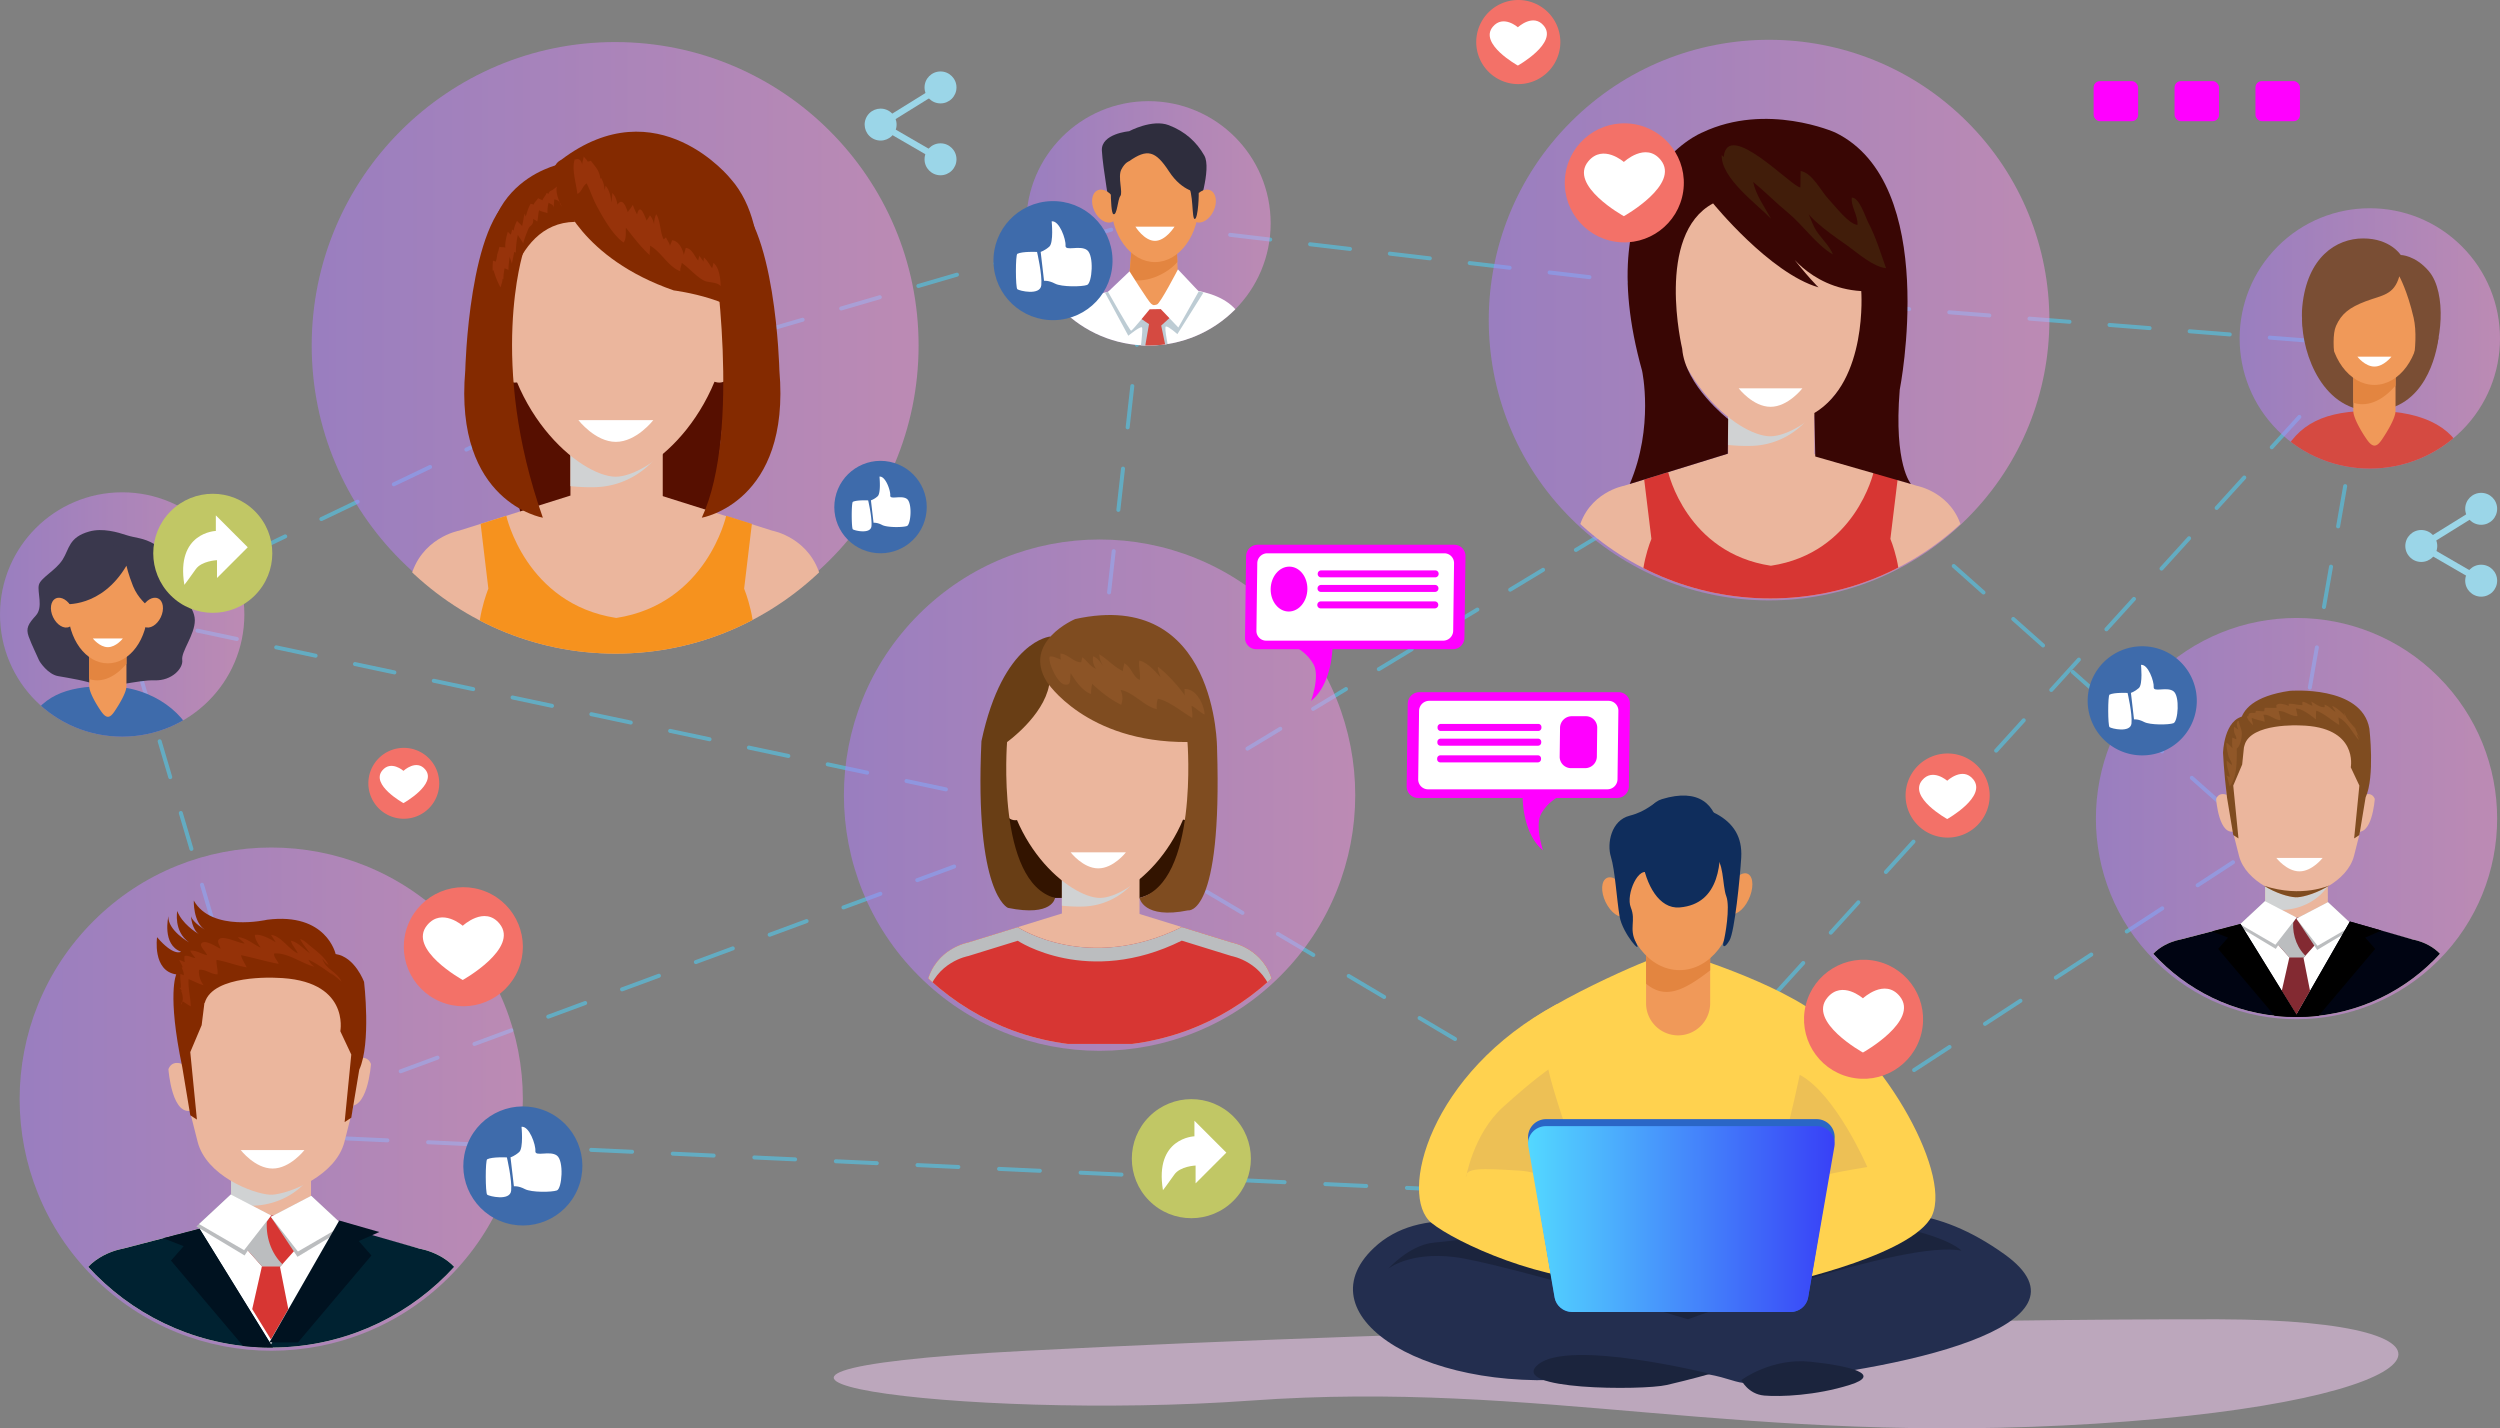 <svg xmlns="http://www.w3.org/2000/svg" xmlns:xlink="http://www.w3.org/1999/xlink" viewBox="0 0 4787.85 2735.45"><rect x="0" y="0" width="4787.85" height="2735.45" fill="#808080" stroke="none"/><defs><style>.cls-1{fill:none;}.cls-2{isolation:isolate;}.cls-3{fill:#f8cff9;}.cls-19,.cls-21,.cls-23,.cls-25,.cls-3,.cls-53,.cls-58,.cls-6,.cls-62{opacity:0.5;}.cls-4{fill:#63acc2;}.cls-5{clip-path:url(#clip-path);}.cls-6{fill:url(#linear-gradient);}.cls-7{fill:#232e4f;}.cls-8{fill:#1b243d;}.cls-9{fill:#ffd24f;}.cls-10{fill:#f09959;}.cls-11{fill:#e38540;}.cls-12{fill:#edc055;}.cls-13{fill:#2a66c6;}.cls-14{fill:url(#linear-gradient-2);}.cls-15{fill:#0f2d5c;}.cls-16{fill:#f0f;}.cls-17{fill:#fff;}.cls-18{clip-path:url(#clip-path-2);}.cls-19{fill:url(#linear-gradient-3);}.cls-20{clip-path:url(#clip-path-3);}.cls-21{fill:url(#linear-gradient-4);}.cls-22{clip-path:url(#clip-path-4);}.cls-23{fill:url(#linear-gradient-5);}.cls-24{clip-path:url(#clip-path-5);}.cls-25{fill:url(#linear-gradient-6);}.cls-26{clip-path:url(#clip-path-6);}.cls-27{fill:#560f00;}.cls-28{fill:#ebb69d;}.cls-29{fill:#d0d2d3;}.cls-29,.cls-35{mix-blend-mode:multiply;}.cls-30{fill:#f6921e;}.cls-31{fill:#842a00;}.cls-32{fill:#97330a;}.cls-33{clip-path:url(#clip-path-7);}.cls-34{fill:#d73633;}.cls-35{fill:#bbbdbf;}.cls-36{fill:#002231;}.cls-37{fill:#001220;}.cls-38{fill:#953208;}.cls-39{clip-path:url(#clip-path-8);}.cls-40{fill:#7f4c20;}.cls-41{fill:#832a32;}.cls-42{fill:#000412;}.cls-43{fill:#905728;}.cls-44{clip-path:url(#clip-path-9);}.cls-45{fill:#331400;}.cls-46{fill:#3b2314;}.cls-47{fill:#693e15;}.cls-48{fill:#8c5426;}.cls-49{clip-path:url(#clip-path-10);}.cls-50{fill:#390604;}.cls-51{fill:#411d0a;}.cls-52{clip-path:url(#clip-path-11);}.cls-53{fill:url(#linear-gradient-7);}.cls-54{fill:#2e2d3d;}.cls-55{fill:#bdccd4;}.cls-56{fill:#d54a41;}.cls-57{clip-path:url(#clip-path-12);}.cls-58{fill:url(#linear-gradient-8);}.cls-59{fill:#3e6bab;}.cls-60{fill:#3a384d;}.cls-61{clip-path:url(#clip-path-13);}.cls-62{fill:url(#linear-gradient-9);}.cls-63{fill:#7a4e34;}.cls-64{fill:#f37168;}.cls-65{fill:#c1c765;}.cls-66{fill:#9bd6e8;}</style><clipPath id="clip-path" transform="translate(-223.97 -160.1)"><circle class="cls-1" cx="2329.81" cy="1682.94" r="489.64" transform="translate(-507.63 2140.35) rotate(-45)"/></clipPath><linearGradient id="linear-gradient" x1="1840.17" y1="1682.94" x2="2819.45" y2="1682.94" gradientTransform="translate(1872.41 -1154.5) rotate(45)" gradientUnits="userSpaceOnUse"><stop offset="0" stop-color="#b37cff"/><stop offset="1" stop-color="#f895e7"/></linearGradient><linearGradient id="linear-gradient-2" x1="3150.44" y1="2494.8" x2="3737.61" y2="2494.8" gradientUnits="userSpaceOnUse"><stop offset="0" stop-color="#53d8ff"/><stop offset="1" stop-color="#3840f7"/></linearGradient><clipPath id="clip-path-2" transform="translate(-223.97 -160.1)"><circle class="cls-1" cx="1402.06" cy="821.78" r="581.15"/></clipPath><linearGradient id="linear-gradient-3" x1="596.94" y1="661.69" x2="1759.23" y2="661.69" gradientTransform="matrix(1, 0, 0, 1, 0, 0)" xlink:href="#linear-gradient"/><clipPath id="clip-path-3" transform="translate(-223.97 -160.1)"><circle class="cls-1" cx="3611.97" cy="773.13" r="536.83" transform="translate(511.23 2780.49) rotate(-45)"/></clipPath><linearGradient id="linear-gradient-4" x1="3075.13" y1="773.13" x2="4148.8" y2="773.13" gradientTransform="translate(1604.61 -2327.6) rotate(45)" xlink:href="#linear-gradient"/><clipPath id="clip-path-4" transform="translate(-223.97 -160.1)"><circle class="cls-1" cx="4622.13" cy="1727.83" r="384.23" transform="translate(132.03 3774.41) rotate(-45)"/></clipPath><linearGradient id="linear-gradient-5" x1="4237.9" y1="1727.83" x2="5006.36" y2="1727.83" gradientTransform="translate(2575.55 -2762.27) rotate(45)" xlink:href="#linear-gradient"/><clipPath id="clip-path-5" transform="translate(-223.97 -160.1)"><circle class="cls-1" cx="743.44" cy="2265.09" r="481.88" transform="translate(-1383.91 1189.12) rotate(-45)"/></clipPath><linearGradient id="linear-gradient-6" x1="261.55" y1="2265.09" x2="1225.32" y2="2265.09" gradientTransform="translate(1819.41 137.74) rotate(45)" xlink:href="#linear-gradient"/><clipPath id="clip-path-6" transform="translate(-223.97 -160.1)"><path class="cls-1" d="M1976.85,827.15c0,322.93-256.9,584.71-573.81,584.71S829.21,1150.08,829.21,827.15,1086.13,242.42,1403,242.42,1976.85,504.22,1976.85,827.15Z"/></clipPath><clipPath id="clip-path-7" transform="translate(-223.97 -160.1)"><path class="cls-1" d="M1218.1,2266.12c0,262.19-212.55,474.74-474.74,474.74s-474.75-212.55-474.75-474.74,212.56-474.76,474.75-474.76S1218.1,2003.93,1218.1,2266.12Z"/></clipPath><clipPath id="clip-path-8" transform="translate(-223.97 -160.1)"><path class="cls-1" d="M4994.2,1735.94c0,205.38-166.49,371.87-371.86,371.87s-371.87-166.49-371.87-371.87,166.49-371.87,371.87-371.87S4994.2,1530.56,4994.2,1735.94Z"/></clipPath><clipPath id="clip-path-9" transform="translate(-223.97 -160.1)"><path class="cls-1" d="M2813.13,1680.63c0,266.55-216.08,482.64-482.64,482.64s-482.65-216.09-482.65-482.64S2063.93,1198,2330.49,1198,2813.13,1414.07,2813.13,1680.63Z"/></clipPath><clipPath id="clip-path-10" transform="translate(-223.97 -160.1)"><path class="cls-1" d="M4150.49,770.23c0,296-240,536-536,536s-536-240-536-536,240-536,536-536S4150.49,474.19,4150.49,770.23Z"/></clipPath><clipPath id="clip-path-11" transform="translate(-223.97 -160.1)"><circle class="cls-1" cx="2423.47" cy="587.8" r="233.99"/></clipPath><linearGradient id="linear-gradient-7" x1="1965.51" y1="427.7" x2="2433.49" y2="427.7" gradientTransform="matrix(1, 0, 0, 1, 0, 0)" xlink:href="#linear-gradient"/><clipPath id="clip-path-12" transform="translate(-223.97 -160.1)"><circle class="cls-1" cx="457.96" cy="1336.92" r="233.99"/></clipPath><linearGradient id="linear-gradient-8" x1="0" y1="1176.82" x2="467.98" y2="1176.82" gradientTransform="matrix(1, 0, 0, 1, 0, 0)" xlink:href="#linear-gradient"/><clipPath id="clip-path-13" transform="translate(-223.97 -160.1)"><circle class="cls-1" cx="4762.5" cy="808.23" r="249.32" transform="translate(823.4 3604.32) rotate(-45)"/></clipPath><linearGradient id="linear-gradient-9" x1="4513.18" y1="808.23" x2="5011.82" y2="808.23" gradientTransform="translate(1966.41 -3130.87) rotate(45)" xlink:href="#linear-gradient"/></defs><g class="cls-2"><g id="Слой_1" data-name="Слой 1"><path class="cls-3" d="M4473.76,2686.74c-457.8-1.15-1480.53,18.5-2284.28,60.24s-123.44,135.26,430.11,95.44,940.78,87,1618.31,44.17S5004.9,2688.08,4473.76,2686.74Z" transform="translate(-223.97 -160.1)"/><path class="cls-4" d="M468.79,1377.41a3.83,3.83,0,0,1-3.67-2.74L454.29,1338a3.82,3.82,0,0,1,2-4.53L490.78,1317a3.82,3.82,0,1,1,3.31,6.89L462.55,1339l9.9,33.54a3.81,3.81,0,0,1-2.58,4.75A3.72,3.72,0,0,1,468.79,1377.41Z" transform="translate(-223.97 -160.1)"/><path class="cls-4" d="M712.31,2201.89a3.81,3.81,0,0,1-3.66-2.74l-20.3-68.71a3.82,3.82,0,1,1,7.33-2.16L716,2197a3.83,3.83,0,0,1-2.58,4.75A4.15,4.15,0,0,1,712.31,2201.89Zm-40.59-137.41a3.82,3.82,0,0,1-3.66-2.74L647.76,1993a3.83,3.83,0,0,1,7.34-2.17l20.29,68.71a3.82,3.82,0,0,1-2.58,4.75A3.74,3.74,0,0,1,671.72,2064.48Zm-40.58-137.42a3.81,3.81,0,0,1-3.67-2.74l-20.29-68.7a3.82,3.82,0,1,1,7.33-2.17l20.29,68.71a3.82,3.82,0,0,1-2.58,4.75A4.07,4.07,0,0,1,631.14,1927.06Zm-40.59-137.41a3.84,3.84,0,0,1-3.67-2.74l-20.29-68.71a3.82,3.82,0,1,1,7.33-2.16l20.3,68.7a3.83,3.83,0,0,1-2.59,4.75A3.67,3.67,0,0,1,590.55,1789.65ZM550,1652.24a3.82,3.82,0,0,1-3.66-2.75l-20.3-68.7a3.83,3.83,0,0,1,7.34-2.17l20.29,68.71a3.83,3.83,0,0,1-2.58,4.75A3.79,3.79,0,0,1,550,1652.24Zm-40.59-137.42a3.82,3.82,0,0,1-3.66-2.74l-20.3-68.71a3.83,3.83,0,0,1,7.34-2.16l20.29,68.7a3.82,3.82,0,0,1-2.58,4.75A3.74,3.74,0,0,1,509.37,1514.82Z" transform="translate(-223.97 -160.1)"/><path class="cls-4" d="M743.44,2307.27a3.83,3.83,0,0,1-3.67-2.74l-10.83-36.67a3.82,3.82,0,0,1,7.33-2.17l9.68,32.75,32-11.85a3.82,3.82,0,1,1,2.65,7.17L744.76,2307A3.8,3.8,0,0,1,743.44,2307.27Z" transform="translate(-223.97 -160.1)"/><path class="cls-4" d="M850,2267.85a3.82,3.82,0,0,1-1.32-7.41l70.67-26.14a3.82,3.82,0,0,1,2.65,7.17l-70.67,26.15A3.88,3.88,0,0,1,850,2267.85Zm141.34-52.29a3.82,3.82,0,0,1-1.32-7.41l70.66-26.15a3.83,3.83,0,0,1,2.66,7.18l-70.67,26.14A3.9,3.9,0,0,1,991.3,2215.56Zm141.34-52.29a3.82,3.82,0,0,1-1.33-7.41l70.67-26.15a3.82,3.82,0,1,1,2.66,7.17L1134,2163A3.9,3.9,0,0,1,1132.64,2163.27ZM1274,2111a3.82,3.82,0,0,1-1.33-7.41l70.67-26.15a3.82,3.82,0,1,1,2.66,7.17l-70.67,26.15A3.9,3.9,0,0,1,1274,2111Zm141.34-52.3a3.82,3.82,0,0,1-1.33-7.41l70.67-26.15a3.83,3.83,0,0,1,2.65,7.18l-70.67,26.14A3.8,3.8,0,0,1,1415.32,2058.68Zm141.34-52.29a3.82,3.82,0,0,1-1.33-7.41l70.67-26.15a3.82,3.82,0,0,1,2.65,7.17L1558,2006.15A3.8,3.8,0,0,1,1556.66,2006.39ZM1698,1954.1a3.83,3.83,0,0,1-1.32-7.42l70.67-26.14a3.82,3.82,0,0,1,2.65,7.17l-70.67,26.15A3.85,3.85,0,0,1,1698,1954.1Zm141.34-52.3a3.82,3.82,0,0,1-1.32-7.41l70.67-26.14a3.82,3.82,0,1,1,2.65,7.17l-70.67,26.14A3.9,3.9,0,0,1,1839.33,1901.8Zm141.34-52.29a3.82,3.82,0,0,1-1.32-7.41L2050,1816a3.82,3.82,0,0,1,2.65,7.17L1982,1849.27A3.9,3.9,0,0,1,1980.67,1849.51ZM2122,1797.22a3.82,3.82,0,0,1-1.32-7.41l70.66-26.15a3.82,3.82,0,1,1,2.66,7.17L2123.34,1797A3.9,3.9,0,0,1,2122,1797.22Z" transform="translate(-223.97 -160.1)"/><path class="cls-4" d="M2332.08,1751.17a3.72,3.72,0,0,1-1.94-.54l-31.31-18.58-34.15,12.63a3.82,3.82,0,1,1-2.65-7.17l35.85-13.26a3.82,3.82,0,0,1,3.28.3l32.88,19.51a3.82,3.82,0,0,1-2,7.11Z" transform="translate(-223.97 -160.1)"/><path class="cls-4" d="M3417.6,2395.46a3.78,3.78,0,0,1-1.95-.54l-67.84-40.27a3.82,3.82,0,1,1,3.9-6.57l67.85,40.27a3.82,3.82,0,0,1-2,7.11Zm-135.69-80.54a3.81,3.81,0,0,1-1.94-.53l-67.85-40.27a3.82,3.82,0,0,1,3.9-6.58l67.85,40.27a3.82,3.82,0,0,1-2,7.11Zm-135.69-80.53a3.88,3.88,0,0,1-1.95-.54l-67.84-40.27a3.82,3.82,0,1,1,3.9-6.57l67.85,40.27a3.83,3.83,0,0,1-2,7.11Zm-135.69-80.54a3.72,3.72,0,0,1-1.94-.54l-67.85-40.26a3.82,3.82,0,0,1,3.9-6.58l67.85,40.27a3.82,3.82,0,0,1-2,7.11Zm-135.69-80.54a3.87,3.87,0,0,1-2-.53l-67.84-40.27a3.82,3.82,0,1,1,3.9-6.57l67.85,40.26a3.82,3.82,0,0,1-2,7.11Zm-135.69-80.53a3.72,3.72,0,0,1-1.94-.54L2669.36,1952a3.82,3.82,0,0,1,3.9-6.57l67.85,40.27a3.82,3.82,0,0,1-2,7.11Zm-135.69-80.54a3.81,3.81,0,0,1-1.94-.53l-67.85-40.27a3.82,3.82,0,0,1,3.9-6.58l67.85,40.27a3.82,3.82,0,0,1-2,7.11Zm-135.69-80.53a3.88,3.88,0,0,1-1.95-.54L2398,1790.9a3.82,3.82,0,0,1,3.9-6.57l67.85,40.27a3.83,3.83,0,0,1-2,7.11Z" transform="translate(-223.97 -160.1)"/><path class="cls-4" d="M3518.33,2455.24a3.8,3.8,0,0,1-1.95-.54l-32.88-19.51a3.82,3.82,0,1,1,3.9-6.57l30.84,18.3,30-19.58a3.83,3.83,0,0,1,4.18,6.41l-32,20.87A3.86,3.86,0,0,1,3518.33,2455.24Z" transform="translate(-223.97 -160.1)"/><path class="cls-4" d="M3618.24,2390.13a3.82,3.82,0,0,1-2.09-7l67.87-44.23a3.82,3.82,0,1,1,4.18,6.4l-67.88,44.23A3.77,3.77,0,0,1,3618.24,2390.13ZM3754,2301.67a3.82,3.82,0,0,1-2.09-7l67.87-44.23a3.83,3.83,0,0,1,4.18,6.41l-67.88,44.23A3.79,3.79,0,0,1,3754,2301.67Zm135.75-88.46a3.83,3.83,0,0,1-2.1-7l67.88-44.23a3.82,3.82,0,0,1,4.17,6.41l-67.87,44.23A3.82,3.82,0,0,1,3889.74,2213.21Zm135.74-88.46a3.83,3.83,0,0,1-2.09-7l67.88-44.23a3.82,3.82,0,1,1,4.17,6.4l-67.87,44.24A3.83,3.83,0,0,1,4025.48,2124.75Zm135.75-88.47a3.82,3.82,0,0,1-2.09-7L4227,1985a3.82,3.82,0,1,1,4.17,6.41l-67.87,44.23A3.83,3.83,0,0,1,4161.23,2036.28ZM4297,1947.82a3.82,3.82,0,0,1-2.09-7l67.87-44.23a3.83,3.83,0,1,1,4.18,6.41l-67.87,44.23A3.83,3.83,0,0,1,4297,1947.82Zm135.75-88.46a3.82,3.82,0,0,1-2.09-7l67.87-44.23a3.83,3.83,0,0,1,4.18,6.41l-67.88,44.23A3.77,3.77,0,0,1,4432.73,1859.36Z" transform="translate(-223.97 -160.1)"/><path class="cls-4" d="M4568.48,1770.89a3.82,3.82,0,0,1-2.09-7l30.64-20,6.31-36a3.82,3.82,0,1,1,7.53,1.32l-6.6,37.66a3.81,3.81,0,0,1-1.68,2.54l-32,20.87A3.79,3.79,0,0,1,4568.48,1770.89Z" transform="translate(-223.97 -160.1)"/><path class="cls-4" d="M4620.64,1635.17a3.88,3.88,0,0,1-.67-.06,3.82,3.82,0,0,1-3.11-4.42l13.53-77.2a3.82,3.82,0,0,1,7.53,1.32L4624.4,1632A3.83,3.83,0,0,1,4620.64,1635.17Zm27-154.38a3.88,3.88,0,0,1-.67-.06,3.81,3.81,0,0,1-3.1-4.42l13.52-77.2a3.83,3.83,0,0,1,7.54,1.32l-13.53,77.2A3.82,3.82,0,0,1,4647.69,1480.79Zm27.05-154.38a3.68,3.68,0,0,1-.66-.06,3.83,3.83,0,0,1-3.11-4.43l13.53-77.19a3.82,3.82,0,0,1,7.53,1.32l-13.52,77.19A3.83,3.83,0,0,1,4674.74,1326.41ZM4701.8,1172a3.88,3.88,0,0,1-.67-.06,3.82,3.82,0,0,1-3.1-4.43l13.52-77.19a3.83,3.83,0,0,1,7.54,1.32l-13.53,77.19A3.83,3.83,0,0,1,4701.8,1172Zm27.05-154.38a3.88,3.88,0,0,1-.67-.06,3.82,3.82,0,0,1-3.1-4.43L4738.6,936a3.83,3.83,0,0,1,7.54,1.32l-13.53,77.19A3.82,3.82,0,0,1,4728.85,1017.65Z" transform="translate(-223.97 -160.1)"/><path class="cls-4" d="M4755.9,863.27a3.68,3.68,0,0,1-.66-.06,3.84,3.84,0,0,1-3.11-4.43l5.88-33.52-33.93-2.68a3.82,3.82,0,1,1,.61-7.62l38.11,3a3.85,3.85,0,0,1,2.72,1.47,3.8,3.8,0,0,1,.74,3l-6.59,37.66A3.83,3.83,0,0,1,4755.9,863.27Z" transform="translate(-223.97 -160.1)"/><path class="cls-4" d="M561.84,1291a3.82,3.82,0,0,1-1.65-7.27l69.4-33.26a3.83,3.83,0,0,1,3.31,6.9l-69.41,33.26A3.85,3.85,0,0,1,561.84,1291Zm138.81-66.51a3.82,3.82,0,0,1-1.65-7.27l69.4-33.26a3.83,3.83,0,1,1,3.31,6.9l-69.41,33.25A3.72,3.72,0,0,1,700.65,1224.45Zm138.82-66.52a3.82,3.82,0,0,1-1.66-7.27l69.41-33.25a3.82,3.82,0,1,1,3.3,6.89l-69.41,33.26A3.84,3.84,0,0,1,839.47,1157.93Zm138.81-66.51a3.82,3.82,0,0,1-1.66-7.27l69.41-33.26a3.82,3.82,0,1,1,3.3,6.9L979.92,1091A3.71,3.71,0,0,1,978.28,1091.42Zm138.81-66.51a3.83,3.83,0,0,1-1.66-7.28l69.41-33.25a3.82,3.82,0,1,1,3.3,6.89l-69.4,33.26A3.78,3.78,0,0,1,1117.09,1024.91Zm138.81-66.52a3.82,3.82,0,0,1-1.66-7.27l69.41-33.26a3.82,3.82,0,1,1,3.3,6.9L1257.55,958A3.92,3.92,0,0,1,1255.9,958.39Zm138.81-66.51a3.82,3.82,0,0,1-1.66-7.27l45.93-22a4.07,4.07,0,0,1,.58-.22l25-7.3a3.82,3.82,0,0,1,2.15,7.34L1442,869.63l-45.65,21.87A3.78,3.78,0,0,1,1394.71,891.88ZM1539.5,841a3.82,3.82,0,0,1-1.07-7.49l73.87-21.58a3.82,3.82,0,0,1,2.15,7.34l-73.88,21.58A4,4,0,0,1,1539.5,841Zm3108.16-24.46-.3,0-76.72-6.06a3.82,3.82,0,0,1,.6-7.62L4648,808.9a3.83,3.83,0,0,1-.3,7.64Zm-153.44-12.13h-.31l-76.72-6.06a3.82,3.82,0,1,1,.6-7.62l76.73,6.06a3.82,3.82,0,0,1-.3,7.63Zm-2807-6.56a3.82,3.82,0,0,1-1.07-7.49l73.88-21.58a3.82,3.82,0,1,1,2.14,7.34l-73.88,21.58A3.89,3.89,0,0,1,1687.25,797.85Zm2653.52-5.56h-.3l-76.73-6.06a3.82,3.82,0,1,1,.61-7.62l76.72,6.06a3.82,3.82,0,0,1-.3,7.63Zm-153.44-12.12H4187l-76.72-6.06a3.83,3.83,0,0,1,.6-7.63l76.72,6.07a3.82,3.82,0,0,1-.29,7.63Zm-153.45-12.12h-.3L3956.85,762a3.82,3.82,0,1,1,.61-7.62l76.72,6.06a3.83,3.83,0,0,1-.3,7.64Zm-153.44-12.12-.31,0-76.72-6.06a3.82,3.82,0,1,1,.6-7.62l76.72,6.06a3.83,3.83,0,0,1-.29,7.64ZM1835,754.71a3.83,3.83,0,0,1-1.07-7.5l73.88-21.57A3.82,3.82,0,1,1,1910,733l-73.87,21.57A3.67,3.67,0,0,1,1835,754.71ZM3727,743.8h-.31L3650,737.73a3.82,3.82,0,1,1,.61-7.62l76.72,6.06a3.82,3.82,0,0,1-.3,7.63Zm-153.35-13.11-.45,0-76.43-9a3.82,3.82,0,0,1,.89-7.59l76.44,9a3.82,3.82,0,0,1-.45,7.62Zm-152.86-18-.46,0-76.43-9a3.82,3.82,0,1,1,.9-7.59l76.43,9a3.82,3.82,0,0,1-.44,7.62Zm-1438-1.11a3.83,3.83,0,0,1-1.07-7.5l73.87-21.57a3.82,3.82,0,1,1,2.14,7.34l-73.87,21.57A3.65,3.65,0,0,1,1982.76,711.56Zm1285.15-16.9-.45,0-76.44-9a3.83,3.83,0,0,1,.9-7.6l76.43,9a3.82,3.82,0,0,1-.44,7.62Zm-152.87-18-.45,0-76.43-9a3.82,3.82,0,1,1,.9-7.59l76.43,9a3.82,3.82,0,0,1-.45,7.62Zm-984.53-8.24a3.83,3.83,0,0,1-1.07-7.5l73.87-21.57a3.82,3.82,0,1,1,2.15,7.34l-73.88,21.57A3.65,3.65,0,0,1,2130.51,668.41Zm831.67-9.78a3.39,3.39,0,0,1-.45,0l-76.44-9a3.82,3.82,0,1,1,.9-7.59l76.43,9a3.82,3.82,0,0,1-.44,7.62Zm-152.87-18-.45,0-76.43-9a3.83,3.83,0,0,1,.89-7.6l76.43,9a3.82,3.82,0,0,1-.44,7.62Zm-531-15.36a3.82,3.82,0,0,1-1.07-7.49l73.88-21.58a3.82,3.82,0,1,1,2.14,7.34l-73.88,21.58A4,4,0,0,1,2278.26,625.26Zm378.19-2.65-.45,0-76.44-9a3.83,3.83,0,1,1,.9-7.6l76.43,9a3.82,3.82,0,0,1-.44,7.62Zm-152.87-18-.45,0-76.44-9a3.82,3.82,0,0,1,.9-7.59l76.43,9a3.83,3.83,0,0,1-.44,7.63Z" transform="translate(-223.97 -160.1)"/><path class="cls-4" d="M526.66,1355.37a3.63,3.63,0,0,1-.8-.09l-37.4-7.94a3.82,3.82,0,1,1,1.59-7.48l37.4,7.94a3.83,3.83,0,0,1-.79,7.57Z" transform="translate(-223.97 -160.1)"/><path class="cls-4" d="M2186.37,1707.7a4.43,4.43,0,0,1-.8-.08l-75.44-16a3.82,3.82,0,0,1,1.59-7.48l75.44,16a3.82,3.82,0,0,1-.79,7.56Zm-150.88-32a4.34,4.34,0,0,1-.8-.08l-75.44-16a3.82,3.82,0,1,1,1.59-7.48l75.44,16a3.82,3.82,0,0,1-.79,7.56Zm-150.88-32a4.34,4.34,0,0,1-.8-.08l-75.44-16a3.82,3.82,0,1,1,1.58-7.48l75.45,16a3.82,3.82,0,0,1-.79,7.56Zm-150.89-32a4.43,4.43,0,0,1-.8-.08l-75.44-16a3.82,3.82,0,0,1,1.59-7.48l75.44,16a3.82,3.82,0,0,1-.79,7.56Zm-150.88-32a3.7,3.7,0,0,1-.8-.09l-75.44-16a3.82,3.82,0,1,1,1.59-7.48l75.44,16a3.82,3.82,0,0,1-.79,7.56Zm-150.88-32a4.34,4.34,0,0,1-.8-.08l-75.44-16a3.82,3.82,0,1,1,1.58-7.48l75.45,16a3.82,3.82,0,0,1-.79,7.56Zm-150.89-32a3.7,3.7,0,0,1-.8-.09l-75.44-16a3.82,3.82,0,0,1,1.59-7.48l75.44,16a3.82,3.82,0,0,1-.79,7.56Zm-150.88-32a3.7,3.7,0,0,1-.8-.09l-75.44-16a3.82,3.82,0,1,1,1.59-7.48l75.44,16a3.83,3.83,0,0,1-.79,7.57Zm-150.88-32a3.63,3.63,0,0,1-.8-.09l-75.44-16a3.82,3.82,0,1,1,1.59-7.48l75.44,16a3.83,3.83,0,0,1-.79,7.57Zm-150.89-32a3.7,3.7,0,0,1-.8-.09l-75.44-16a3.82,3.82,0,0,1,1.59-7.48l75.44,16a3.83,3.83,0,0,1-.79,7.57Zm-150.88-32a3.7,3.7,0,0,1-.8-.09l-75.44-16a3.82,3.82,0,0,1,1.59-7.48l75.44,16a3.83,3.83,0,0,1-.79,7.57Z" transform="translate(-223.97 -160.1)"/><path class="cls-4" d="M2299.21,1731.66a3.55,3.55,0,0,1-.79-.09l-37.4-7.94a3.82,3.82,0,1,1,1.58-7.48l33.28,7.07,3.81-33.81a3.82,3.82,0,0,1,7.6.86l-4.28,38a3.84,3.84,0,0,1-3.8,3.4Z" transform="translate(-223.97 -160.1)"/><path class="cls-4" d="M2312.39,1614.63l-.43,0a3.81,3.81,0,0,1-3.37-4.22l8.9-79a3.82,3.82,0,0,1,7.6.85l-8.9,79A3.84,3.84,0,0,1,2312.39,1614.63Zm17.8-158.08a3.17,3.17,0,0,1-.43,0,3.82,3.82,0,0,1-3.37-4.23l8.9-79a3.82,3.82,0,1,1,7.6.85l-8.9,79A3.83,3.83,0,0,1,2330.19,1456.55Zm17.8-158.07-.43,0a3.82,3.82,0,0,1-3.37-4.23l8.9-79a3.82,3.82,0,0,1,7.6.86l-8.9,79A3.82,3.82,0,0,1,2348,1298.48Zm17.8-158.07-.43,0a3.81,3.81,0,0,1-3.37-4.22l8.9-79a3.82,3.82,0,0,1,7.6.86l-8.9,79A3.83,3.83,0,0,1,2365.79,1140.41Zm17.81-158.07a3.25,3.25,0,0,1-.44,0,3.83,3.83,0,0,1-3.37-4.23l8.9-79a3.82,3.82,0,0,1,7.6.85l-8.9,79A3.83,3.83,0,0,1,2383.6,982.34Zm17.8-158.08a3.24,3.24,0,0,1-.44,0,3.84,3.84,0,0,1-3.37-4.23l8.9-79a3.82,3.82,0,1,1,7.6.85l-8.9,79A3.82,3.82,0,0,1,2401.4,824.26Z" transform="translate(-223.97 -160.1)"/><path class="cls-4" d="M2419.2,666.19l-.44,0a3.84,3.84,0,0,1-3.37-4.23l4.28-38a3.82,3.82,0,1,1,7.6.85l-4.28,38A3.82,3.82,0,0,1,2419.2,666.19Z" transform="translate(-223.97 -160.1)"/><path class="cls-4" d="M809.51,2340.56h-.18l-38.19-1.78a3.82,3.82,0,0,1,.36-7.64l38.19,1.78a3.82,3.82,0,0,1-.18,7.64Z" transform="translate(-223.97 -160.1)"/><path class="cls-4" d="M3152.77,2449.82h-.18l-78.11-3.64a3.82,3.82,0,0,1,.36-7.64l78.11,3.65a3.82,3.82,0,0,1-.18,7.64Zm-156.22-7.29h-.18l-78.11-3.64a3.82,3.82,0,0,1,.36-7.64l78.11,3.64a3.82,3.82,0,0,1-.18,7.64Zm-156.21-7.28h-.18l-78.11-3.64a3.82,3.82,0,0,1,.35-7.64l78.11,3.64a3.82,3.82,0,0,1-.17,7.64ZM2684.12,2428h-.18l-78.11-3.64a3.82,3.82,0,0,1-3.64-4,3.86,3.86,0,0,1,4-3.64l78.1,3.64a3.83,3.83,0,0,1-.17,7.65Zm-156.22-7.29h-.18l-78.11-3.64a3.82,3.82,0,0,1,.36-7.64l78.11,3.64a3.82,3.82,0,0,1-.18,7.64Zm-156.21-7.28h-.18l-78.11-3.65a3.82,3.82,0,1,1,.35-7.63l78.11,3.64a3.82,3.82,0,0,1-.17,7.64Zm-156.22-7.28h-.18l-78.11-3.64a3.82,3.82,0,0,1,.35-7.64l78.11,3.64a3.83,3.83,0,0,1-.17,7.65Zm-156.22-7.29h-.18l-78.11-3.64a3.82,3.82,0,0,1,.36-7.64l78.11,3.64a3.82,3.82,0,0,1-.18,7.64ZM1903,2391.55h-.18l-78.11-3.65a3.82,3.82,0,1,1,.36-7.63l78.11,3.64a3.82,3.82,0,0,1-.18,7.64Zm-156.21-7.28h-.18l-78.11-3.64a3.82,3.82,0,0,1,.35-7.64l78.11,3.64a3.83,3.83,0,0,1-.17,7.65ZM1590.6,2377h-.18l-78.11-3.64a3.82,3.82,0,0,1,.36-7.64l78.1,3.64a3.82,3.82,0,0,1-.17,7.64Zm-156.22-7.28h-.18l-78.11-3.64a3.82,3.82,0,1,1,.36-7.63l78.11,3.64a3.82,3.82,0,0,1-.18,7.64Zm-156.21-7.29H1278l-78.1-3.64a3.82,3.82,0,0,1,.35-7.64l78.11,3.64a3.82,3.82,0,0,1-.17,7.64ZM1122,2355.13h-.18l-78.11-3.64a3.82,3.82,0,0,1,.35-7.64l78.11,3.64a3.82,3.82,0,0,1-.17,7.64Zm-156.22-7.28h-.18l-78.11-3.64a3.82,3.82,0,0,1,.36-7.64l78.11,3.65a3.82,3.82,0,0,1-.18,7.64Z" transform="translate(-223.97 -160.1)"/><path class="cls-4" d="M3269.07,2455.24h-.18l-38.19-1.79a3.81,3.81,0,0,1-3.64-4,3.87,3.87,0,0,1,4-3.64l38.2,1.78a3.82,3.82,0,0,1-.18,7.64Z" transform="translate(-223.97 -160.1)"/><path class="cls-4" d="M4678.21,1881.88a3.82,3.82,0,0,1-2.55-1l-28.56-25.41a3.83,3.83,0,0,1,5.09-5.72l28.56,25.42a3.82,3.82,0,0,1-2.54,6.68Z" transform="translate(-223.97 -160.1)"/><path class="cls-4" d="M4592.65,1805.75a3.8,3.8,0,0,1-2.54-1l-57-50.71a3.82,3.82,0,1,1,5.08-5.71l57,50.7a3.82,3.82,0,0,1-2.54,6.68Zm-114-101.41a3.79,3.79,0,0,1-2.54-1l-57-50.71a3.82,3.82,0,1,1,5.08-5.71l57,50.71a3.82,3.82,0,0,1-2.54,6.68Zm-114-101.42a3.81,3.81,0,0,1-2.54-1l-57-50.7a3.83,3.83,0,0,1,5.09-5.72l57,50.71a3.82,3.82,0,0,1-2.55,6.68Zm-114-101.42a3.8,3.8,0,0,1-2.54-1l-57-50.71a3.83,3.83,0,0,1,5.08-5.72l57,50.71a3.82,3.82,0,0,1-2.55,6.68Zm-114-101.41a3.81,3.81,0,0,1-2.54-1l-57-50.71a3.82,3.82,0,1,1,5.08-5.71l57,50.71a3.82,3.82,0,0,1-2.54,6.68Zm-114-101.42a3.81,3.81,0,0,1-2.54-1l-57-50.71a3.82,3.82,0,0,1,5.09-5.71l57,50.71a3.82,3.82,0,0,1-2.55,6.68Zm-114-101.42a3.85,3.85,0,0,1-2.54-1l-57-50.71a3.83,3.83,0,1,1,5.08-5.72l57,50.71a3.82,3.82,0,0,1-2.55,6.68Zm-114-101.42a3.8,3.8,0,0,1-2.54-1l-57-50.71a3.82,3.82,0,1,1,5.08-5.71l57,50.71a3.82,3.82,0,0,1-2.54,6.67Z" transform="translate(-223.97 -160.1)"/><path class="cls-4" d="M3680.79,994.42a3.78,3.78,0,0,1-2.54-1l-26.46-23.54-30.3,18.33a3.82,3.82,0,1,1-4-6.54l32.72-19.79a3.83,3.83,0,0,1,4.52.41l28.56,25.42a3.82,3.82,0,0,1-2.54,6.68Z" transform="translate(-223.97 -160.1)"/><path class="cls-4" d="M2487.2,1673.81a3.83,3.83,0,0,1-2-7.1l62.91-38a3.82,3.82,0,0,1,3.95,6.54l-62.9,38.06A3.87,3.87,0,0,1,2487.2,1673.81ZM2613,1597.7a3.83,3.83,0,0,1-2-7.1l62.91-38.06a3.83,3.83,0,0,1,4,6.55L2615,1597.14A3.77,3.77,0,0,1,2613,1597.7Zm125.82-76.12a3.82,3.82,0,0,1-2-7.09l62.91-38.06a3.82,3.82,0,0,1,4,6.54L2740.8,1521A3.74,3.74,0,0,1,2738.83,1521.58Zm125.81-76.11a3.82,3.82,0,0,1-2-7.09l62.9-38.06a3.82,3.82,0,0,1,4,6.54l-62.91,38.06A3.81,3.81,0,0,1,2864.64,1445.47Zm125.81-76.11a3.83,3.83,0,0,1-2-7.1l62.91-38a3.82,3.82,0,0,1,3.95,6.54l-62.9,38.06A3.85,3.85,0,0,1,2990.45,1369.36Zm125.81-76.12a3.82,3.82,0,0,1-2-7.09l62.91-38.06a3.83,3.83,0,0,1,4,6.55l-62.91,38A3.75,3.75,0,0,1,3116.26,1293.24Zm125.82-76.11a3.82,3.82,0,0,1-2-7.09L3303,1172a3.82,3.82,0,0,1,4,6.54l-62.91,38.06A3.84,3.84,0,0,1,3242.08,1217.13ZM3367.89,1141a3.83,3.83,0,0,1-2-7.1l62.9-38.05a3.82,3.82,0,0,1,4,6.54l-62.9,38.06A3.87,3.87,0,0,1,3367.89,1141Zm125.81-76.11a3.83,3.83,0,0,1-2-7.1l62.91-38a3.82,3.82,0,1,1,3.95,6.54l-62.9,38A3.77,3.77,0,0,1,3493.7,1064.91Z" transform="translate(-223.97 -160.1)"/><path class="cls-4" d="M2391.58,1731.66a3.83,3.83,0,0,1-2-7.1l32.71-19.79a3.82,3.82,0,0,1,4,6.54l-32.71,19.79A3.77,3.77,0,0,1,2391.58,1731.66Z" transform="translate(-223.97 -160.1)"/><path class="cls-4" d="M4680.33,904.27a3.82,3.82,0,0,1-2.83-6.39l25.71-28.3a3.82,3.82,0,0,1,5.66,5.14L4683.16,903A3.8,3.8,0,0,1,4680.33,904.27Z" transform="translate(-223.97 -160.1)"/><path class="cls-4" d="M3519.05,2182.51a3.77,3.77,0,0,1-2.57-1,3.83,3.83,0,0,1-.26-5.4L3569,2118a3.82,3.82,0,1,1,5.66,5.14l-52.79,58.1A3.8,3.8,0,0,1,3519.05,2182.51Zm105.57-116.2a3.82,3.82,0,0,1-2.83-6.39l52.79-58.11a3.82,3.82,0,0,1,5.66,5.14l-52.79,58.11A3.8,3.8,0,0,1,3624.62,2066.31Zm105.57-116.2a3.79,3.79,0,0,1-2.57-1,3.83,3.83,0,0,1-.26-5.4l52.79-58.1a3.82,3.82,0,0,1,5.66,5.14l-52.79,58.1A3.81,3.81,0,0,1,3730.19,1950.11Zm105.57-116.21a3.82,3.82,0,0,1-2.83-6.39l52.79-58.1a3.82,3.82,0,0,1,5.66,5.14l-52.79,58.1A3.8,3.8,0,0,1,3835.76,1833.9Zm105.57-116.2a3.82,3.82,0,0,1-2.83-6.39l52.79-58.11a3.82,3.82,0,0,1,5.66,5.14l-52.78,58.11A3.84,3.84,0,0,1,3941.33,1717.7Zm105.57-116.2a3.83,3.83,0,0,1-2.82-6.4l52.78-58.1a3.82,3.82,0,0,1,5.66,5.14l-52.78,58.1A3.85,3.85,0,0,1,4046.9,1601.5Zm105.58-116.21a3.82,3.82,0,0,1-2.83-6.39l52.78-58.1a3.82,3.82,0,0,1,5.66,5.14l-52.78,58.1A3.82,3.82,0,0,1,4152.48,1485.29Zm105.57-116.2a3.83,3.83,0,0,1-2.83-6.4l52.78-58.1a3.82,3.82,0,0,1,5.66,5.14l-52.78,58.1A3.83,3.83,0,0,1,4258.05,1369.09Zm105.57-116.21a3.77,3.77,0,0,1-2.57-1,3.82,3.82,0,0,1-.26-5.4l52.78-58.1a3.82,3.82,0,1,1,5.66,5.14l-52.78,58.1A3.82,3.82,0,0,1,4363.62,1252.88Zm105.57-116.2a3.82,3.82,0,0,1-2.83-6.39l52.78-58.11a3.83,3.83,0,1,1,5.66,5.15l-52.78,58.1A3.8,3.8,0,0,1,4469.19,1136.68Zm105.57-116.2a3.79,3.79,0,0,1-2.57-1,3.83,3.83,0,0,1-.26-5.4l52.79-58.1a3.82,3.82,0,0,1,5.66,5.14l-52.79,58.1A3.81,3.81,0,0,1,4574.76,1020.48Z" transform="translate(-223.97 -160.1)"/><path class="cls-4" d="M3440.55,2268.92a3.83,3.83,0,0,1-2.82-6.4l25.7-28.3a3.82,3.82,0,1,1,5.66,5.14l-25.7,28.3A3.85,3.85,0,0,1,3440.55,2268.92Z" transform="translate(-223.97 -160.1)"/><g class="cls-5"><circle class="cls-6" cx="2329.81" cy="1682.94" r="489.64" transform="translate(-731.6 1980.25) rotate(-45)"/></g><path class="cls-7" d="M3444.72,2672s-414.4-287.84-589.7-121.88c-140,132.52,108.49,288.21,426.33,246.35,223.72-29.47,249.08,13.33,288.26,12.41,291.6-22.35,684.51-109.59,493.3-246.65-260.48-186.72-436.67,11.23-527.43,60.5Z" transform="translate(-223.97 -160.1)"/><path class="cls-8" d="M3980.5,2555.35c-108.92-22.47-523.84,131.39-523.84,131.39s-361.33-108.91-447.77-119.29-126.2,22.48-126.2,22.48,40.78-46,88.17-50.14,115.83-15.56,115.83-15.56,691.54-32.85,783.17-12.1S3980.5,2555.35,3980.5,2555.35Z" transform="translate(-223.97 -160.1)"/><path class="cls-9" d="M3392.85,1995.23c-16.43,2.59-271.88,114-275,160.69s70,425.36,211.4,474.63,299.59,0,299.59,0,166-409.72,116.69-487.51-272.28-147.81-272.28-147.81Z" transform="translate(-223.97 -160.1)"/><path class="cls-9" d="M3205.1,2083.43c-244,130.76-304,366.86-239.43,418.9,45.23,36.47,215.76,117.12,363.57,111.94s286.62,8.73,286.62,8.73,253.56-51.59,304.13-127.58-89.73-322.83-215.53-394.18S3205.1,2083.43,3205.1,2083.43Z" transform="translate(-223.97 -160.1)"/><path class="cls-10" d="M3437.8,2143a61.56,61.56,0,0,1-61.38-61.38V1875.08a61.38,61.38,0,0,1,122.75,0v206.58A61.56,61.56,0,0,1,3437.8,2143Z" transform="translate(-223.97 -160.1)"/><path class="cls-11" d="M3437.8,1813.71a61.56,61.56,0,0,0-61.38,61.37V2044c36.19,30.24,71.22,14.4,122.75-25.53V1875.08A61.55,61.55,0,0,0,3437.8,1813.71Z" transform="translate(-223.97 -160.1)"/><path class="cls-10" d="M3572.5,1883.43c-10.08,20.59-26.46,32-36.58,25.51s-10.15-28.47-.06-49.06,26.46-32,36.58-25.51S3582.59,1862.84,3572.5,1883.43Z" transform="translate(-223.97 -160.1)"/><path class="cls-10" d="M3335,1861.41c11.66,18.74,13.9,41.37,5,50.57s-25.57,1.45-37.24-17.28-13.9-41.37-5-50.57S3323.37,1842.68,3335,1861.41Z" transform="translate(-223.97 -160.1)"/><ellipse class="cls-10" cx="3216.59" cy="1722.01" rx="105.55" ry="135.92"/><path class="cls-12" d="M3670.71,2218.5c69.15,36.89,129.42,176.64,129.42,176.64s-155.6,24.21-187.87,48.41,4.61-9.22,23-76.07S3670.71,2218.5,3670.71,2218.5Z" transform="translate(-223.97 -160.1)"/><path class="cls-12" d="M3189.27,2208.43c16.13,73.76,93.36,279.7,93.36,279.7s-71.53-81.46-147.53-86.07-104.21-5.76-103.73,12.68c.09,3.64,12.67-81.83,71.46-134.85S3189.27,2208.43,3189.27,2208.43Z" transform="translate(-223.97 -160.1)"/><path class="cls-13" d="M3652.81,2672.82H3235.24a34.45,34.45,0,0,1-34-28.75l-50.35-300.5a34.45,34.45,0,0,1,34-40.13h518.27a34.45,34.45,0,0,1,34,40.13l-50.35,300.5A34.45,34.45,0,0,1,3652.81,2672.82Z" transform="translate(-223.97 -160.1)"/><path class="cls-14" d="M3652.81,2672.82H3235.24c-16.82,0-31.19-11.72-34-27.71l-50.35-289.66c-3.51-20.24,12.68-38.68,34-38.68h518.27c21.29,0,37.48,18.44,34,38.68l-50.35,289.66C3684,2661.1,3669.63,2672.82,3652.81,2672.82Z" transform="translate(-223.97 -160.1)"/><path class="cls-8" d="M3499.17,2791.2c-2.5-.43-269.68-67.3-329.33-18s199.68,50.11,246.35,39.31S3499.17,2791.2,3499.17,2791.2Z" transform="translate(-223.97 -160.1)"/><path class="cls-8" d="M3558.81,2803.19s57.05-43,132.25-35.21,140,24.18,75.2,44.5S3634,2835.4,3602.9,2832.81,3558.81,2803.19,3558.81,2803.19Z" transform="translate(-223.97 -160.1)"/><path class="cls-15" d="M3406.87,1690.52c-68.56,20.8-44.7,213.82,33.69,207.46s81.56-89.82,76-143.87S3477.61,1669.06,3406.87,1690.52Z" transform="translate(-223.97 -160.1)"/><path class="cls-15" d="M3382.23,1833.6c-19.08-18.29-45.31,39.25-35,64.53s-4.12,40,9.87,67.22-25.76-17.29-31.33-49.88-8.74-89-16.69-114.46.4-69.54,35.82-78.69,43.67-25.44,57.18-26.23,77.9,5.56,109.69,23.05,49.28,43.71,46.9,83.46-12.72,141.48-22.26,158.18-14.47,12.73-11.61,3.18,13.2-66.77,5.25-87.44-4-71.54-24.64-75.51-15.9,31.26-40.54,33.91S3382.23,1833.6,3382.23,1833.6Z" transform="translate(-223.97 -160.1)"/><path class="cls-16" d="M3006.44,1403.45H2629.93a21.56,21.56,0,0,1-21.55-21.82l2-156.43a22.23,22.23,0,0,1,22.11-21.82H3009a21.55,21.55,0,0,1,21.55,21.82l-2,156.43A22.22,22.22,0,0,1,3006.44,1403.45Z" transform="translate(-223.97 -160.1)"/><path class="cls-17" d="M2987.93,1387.08H2648.86a18.66,18.66,0,0,1-18.66-18.9l1.64-129.53a19.24,19.24,0,0,1,19.14-18.9H2990a18.67,18.67,0,0,1,18.67,18.9l-1.64,129.53A19.25,19.25,0,0,1,2987.93,1387.08Z" transform="translate(-223.97 -160.1)"/><path class="cls-16" d="M2776.16,1394.36c-2.25,82.46-41.38,107.92-41.38,107.92s17.58-47.29,4.53-70.33a83.82,83.82,0,0,0-34.75-32.74Z" transform="translate(-223.97 -160.1)"/><path class="cls-16" d="M2972.56,1265.83H2754a6.44,6.44,0,0,1-6.43-6.52V1259a6.64,6.64,0,0,1,6.6-6.51h218.57a6.44,6.44,0,0,1,6.44,6.51v.31A6.64,6.64,0,0,1,2972.56,1265.83Z" transform="translate(-223.97 -160.1)"/><path class="cls-16" d="M2972.21,1293.72H2753.64a6.44,6.44,0,0,1-6.43-6.52v-.31a6.64,6.64,0,0,1,6.6-6.51h218.57a6.44,6.44,0,0,1,6.44,6.51v.31A6.64,6.64,0,0,1,2972.21,1293.72Z" transform="translate(-223.97 -160.1)"/><path class="cls-16" d="M2971.81,1325.24H2753.24a6.43,6.43,0,0,1-6.43-6.52v-.3a6.65,6.65,0,0,1,6.6-6.52H2972a6.45,6.45,0,0,1,6.44,6.52v.3A6.63,6.63,0,0,1,2971.81,1325.24Z" transform="translate(-223.97 -160.1)"/><path class="cls-16" d="M2727.79,1288.26c-.3,23.77-16.29,43-35.71,43s-34.92-19.28-34.62-43,16.29-43,35.71-43S2728.09,1264.48,2727.79,1288.26Z" transform="translate(-223.97 -160.1)"/><path class="cls-16" d="M3321.09,1688.34H2939.76a21.84,21.84,0,0,1-21.83-22.1l2-158.43a22.52,22.52,0,0,1,22.39-22.11h381.33a21.84,21.84,0,0,1,21.83,22.11l-2,158.43A22.52,22.52,0,0,1,3321.09,1688.34Z" transform="translate(-223.97 -160.1)"/><path class="cls-17" d="M3302.34,1671.76H2958.93a18.9,18.9,0,0,1-18.9-19.14l1.66-131.19a19.5,19.5,0,0,1,19.39-19.15h343.41a18.91,18.91,0,0,1,18.9,19.15l-1.66,131.19A19.49,19.49,0,0,1,3302.34,1671.76Z" transform="translate(-223.97 -160.1)"/><path class="cls-16" d="M3139.85,1679.13c.17,83.51,39.15,109.3,39.15,109.3s-16.59-47.89-2.79-71.23a88.11,88.11,0,0,1,36-33.16Z" transform="translate(-223.97 -160.1)"/><path class="cls-16" d="M3169.88,1560h-186.8a6,6,0,0,1-6-6.08v-1.35a6.21,6.21,0,0,1,6.16-6.08h186.8a6,6,0,0,1,6,6.08l0,1.35A6.18,6.18,0,0,1,3169.88,1560Z" transform="translate(-223.97 -160.1)"/><path class="cls-16" d="M3169.52,1588.25h-186.8a6,6,0,0,1-6-6.08l0-1.35a6.19,6.19,0,0,1,6.15-6.08h186.8a6,6,0,0,1,6,6.08v1.35A6.21,6.21,0,0,1,3169.52,1588.25Z" transform="translate(-223.97 -160.1)"/><path class="cls-16" d="M3169.12,1620.18h-186.8a6,6,0,0,1-6-6.08l0-1.35a6.19,6.19,0,0,1,6.16-6.08h186.8a6,6,0,0,1,6,6.08l0,1.35A6.18,6.18,0,0,1,3169.12,1620.18Z" transform="translate(-223.97 -160.1)"/><path class="cls-16" d="M3259.8,1631.23h-27a21.83,21.83,0,0,1-21.83-22.1l.7-55.27a22.51,22.51,0,0,1,22.39-22.1h27a21.83,21.83,0,0,1,21.82,22.1l-.7,55.27A22.51,22.51,0,0,1,3259.8,1631.23Z" transform="translate(-223.97 -160.1)"/><g class="cls-18"><circle class="cls-19" cx="1178.09" cy="661.69" r="581.15"/></g><g class="cls-20"><circle class="cls-21" cx="3611.97" cy="773.13" r="536.83" transform="translate(287.26 2620.39) rotate(-45)"/></g><g class="cls-22"><circle class="cls-23" cx="4622.13" cy="1727.83" r="384.23" transform="translate(-91.94 3614.31) rotate(-45)"/></g><g class="cls-24"><circle class="cls-25" cx="743.44" cy="2265.09" r="481.88" transform="translate(-1607.88 1029.02) rotate(-45)"/></g><g class="cls-26"><polygon class="cls-27" points="1365.43 991.35 998.3 991.35 934.37 657.81 1399.77 657.81 1365.43 991.35"/><rect class="cls-28" x="1092.48" y="853.13" width="176.76" height="104.1"/><path class="cls-29" d="M1365.89,1093.05a155.54,155.54,0,0,0,77.95-24.49c17.74-11.52,32.05-25.19,42.79-41.13,2.11-3.15,4.44-6.7,6.58-10.49v-3.71H1316.45v77.9A363.61,363.61,0,0,0,1365.89,1093.05Z" transform="translate(-223.97 -160.1)"/><path class="cls-28" d="M1623.74,729.89c0-166.86-98.1-262.75-219.44-263.54l-1,0h-.45l-1.06,0c-121.31.79-219.43,96.68-219.43,263.54,0,216.42,152.89,342.61,220.48,343.19h.47C1470.86,1072.5,1623.74,946.31,1623.74,729.89Z" transform="translate(-223.97 -160.1)"/><path class="cls-28" d="M1602,791.67,1589.4,890c49.51,22.22,57.24-93.51,57.24-93.51C1635.19,767.65,1602,791.67,1602,791.67Z" transform="translate(-223.97 -160.1)"/><path class="cls-28" d="M1165,796.5s7.74,115.73,57.26,93.51l-12.61-98.34S1176.45,767.65,1165,796.5Z" transform="translate(-223.97 -160.1)"/><path class="cls-28" d="M1315.75,1109.39l-212.62,67s-74.41,13.45-93.4,92.37l-32.54,143.08h851.68l-32.54-143.08c-19-78.92-93.39-92.37-93.39-92.37l-212.63-67Z" transform="translate(-223.97 -160.1)"/><path class="cls-30" d="M1649.09,1287.43l14.82-124-49.21-15.49s-37.18,168.9-210.53,195.63c-173.35-26.73-210.53-195.63-210.53-195.63l-49.21,15.49,14.81,124s-28.27,68.6-16.16,124.43h522.18C1677.37,1356,1649.09,1287.43,1649.09,1287.43Z" transform="translate(-223.97 -160.1)"/><path class="cls-31" d="M1298.58,537.27s37.63,117.27,215.68,179c0,0,135.82,17.14,154,74.19,0,0,42.45-189.09-44.53-287.39,0,0-140.5-177-325.16-36.75C1298.58,466.33,1264.71,479.68,1298.58,537.27Z" transform="translate(-223.97 -160.1)"/><path class="cls-31" d="M1296.35,474.5s-209.59,42.72-112.2,307.79c0,0,12.84-195.83,140.88-197.27Z" transform="translate(-223.97 -160.1)"/><path class="cls-31" d="M1263.62,1151.6s-170.8-28.83-148.59-282.32c0,0,6.55-289.88,96.21-335.7L1226.09,643S1158.34,853.84,1263.62,1151.6Z" transform="translate(-223.97 -160.1)"/><path class="cls-31" d="M1568,1151.6s170.79-28.83,148.58-282.32c0,0-6.55-289.88-96.22-335.7l-30.63,99.73S1645.6,985.28,1568,1151.6Z" transform="translate(-223.97 -160.1)"/><path class="cls-32" d="M1325.29,463.73c-7.48,18.79,2.27,46.89,4.33,67.67,8.45-3.27,9.67-15,17.93-20.14,6.48,12.85,11.09,27.56,18,40.85,11.35,21.69,32.37,59.12,52.69,72.41,5.78-8,3.64-18.36,4.36-28.49,13.68,17.5,29.36,38.05,45.63,52.68-.76-5.6,1.33-12.5.7-18.15,21.14,11.59,35.43,41.14,58,49-.9-5.92,2.29-10.85,2.75-16,14.39,10,28.75,27.48,43.55,34.35,8.11,3.75,24,1.86,30.83,10-.1-14.12-2.88-36.36-13.92-44.36,0,3.88-1.94,8.22-2.29,10.45-4.53-6.49-9.8-15.93-15.84-20.75-.22,2.62-.48,5.33-.7,8-1-2.23-6.3-8.11-7.77-11.61-.45,2.5-2,6-2.33,9.49-7.14-7.38-11.55-23.23-24.06-24.29-.27,3-3.48,11.94-3.36,14-2.45-11.77-10-27.74-22.85-28.53-.42,2.84-3.72,8.9-3.89,11-1-6.37-5.41-11-7.58-16.56-1.68,1.19-2.87,2.64-4.56,3.84-7.21-14.71-5.69-34.88-14.16-48.32a43.66,43.66,0,0,0-4,20.44,37.26,37.26,0,0,0-8.07-18.23c-.87,2.35-5.08,7.3-6.07,10.21-4.3-9.07-12.81-35.54-18.56-11.95a107.21,107.21,0,0,1-8.13-18.42c-1.59,3.93-8.1,10.88-9.65,14.32-3.33-10.57-10.32-29.42-19.74-14.51-1.5-8.41-4-17.12-10.14-22.41.34,6.06-1.1,14-2,18.39-.27-11.65-3.19-23.48-10.58-32.32-.7,4.23-2.81,9.63-2,15.34.58-10.77-1.24-20.89-6.6-30.19-1.57.46-1.21,2.81-1.47,2.92-1-17.22-10.26-24.71-18.07-35.73-2.36.46-3.94,1.2-6.21,1.61-1.73-4.36-5.62-6.59-7.58-10-.54,5.38-3.07,10.46-2.93,15.75-1.89-8.38-6.13-12.88-13.68-9.67" transform="translate(-223.97 -160.1)"/><path class="cls-32" d="M1291,517.22c-4.41,8.66,3.68,28.63,8.23,38.37-1.51-7.83-6.53-13.27-14-13.4.32,4.77-1.45,10.74-.19,15.56-2.81-7.39-6.14-6.15-10.3-9.45a58,58,0,0,0-2.23,20.06c-4.06-1.83-12.37-2.94-16-5.64-2.35,6.84-1.48,15.09-3.86,21.93-2.74-3.42-5.79-3.72-7.81-5.41,2,11.52-6.08,12.72-8.42,18.13a219.76,219.76,0,0,0-10.51,28.89c-2.52-5.53-7.23-10.82-10.18-16.31a157,157,0,0,0-3.84,34.09,6.33,6.33,0,0,0-3.3-1.21c-1.08,7.42-2.83,14.9-4.38,22.07-.93-4.56-3.34-9-4.2-13.44-1,8.54-2.3,17.42-2.31,26-2.1-1.73-5.6-2.57-7.34-3.68a108.9,108.9,0,0,0-2.37,22.72c0,1.53.09,1.47.12-.19s-.38-2.27-1.68-2c-.17,5.71-2.94,12-3.89,16.24a147.52,147.52,0,0,1-13.21-32.6,1.39,1.39,0,0,0-1.63,1c-.68-6.2-.09-13.43.41-19.56,2,.27,3.39,1.3,5.41,1.66a51.27,51.27,0,0,0,2.36-21.4,60,60,0,0,0,1.57,9.09c-.59-5.42,2.14-10.71,2.83-16,2.67,1.21,8.84.39,11.45,1.51-.74-10.51,2-20.57,4.79-30.43,1,1.56,4.66,4.43,5.66,5.81a56.27,56.27,0,0,0,2.37-9.88c.84,0,2.78,2.27,3.13,1.65a67.71,67.71,0,0,1,6.58-18.6c1.74,3.27,7.84,7.34,9.59,10.45,2-8.11,2.7-15.92,5-24,.82,1.65,1.08,3.85,2,5.41,2.26-6.86,4.72-17.06,9.5-24.33a46.23,46.23,0,0,1,5.75,1.65c1.35-5,6.69-8.56,8.38-12.44,2,1.69,6.61,2.84,8.28,4.26,1.41-4.65,6.58-9.45,8-14.06,2.14-.1,1.74,1.54,3.59,1.63,1.44-5.49,4.29-5.37,8.52-8" transform="translate(-223.97 -160.1)"/><path class="cls-17" d="M1475.1,964.74s-32.1,41.6-71.68,41.6-71.68-41.6-71.68-41.6Z" transform="translate(-223.97 -160.1)"/></g><g class="cls-33"><rect class="cls-28" x="442.52" y="2247.29" width="153.16" height="80.58"/><path class="cls-29" d="M709.33,2469.16a145.83,145.83,0,0,0,67.54-19q23.07-13.35,37.08-31.84c1.83-2.43,3.85-5.17,5.71-8.11v-2.86H666.49v60.28A346.85,346.85,0,0,0,709.33,2469.16Z" transform="translate(-223.97 -160.1)"/><path class="cls-28" d="M743.13,1964.89H743c-97.87,2.78-172.56,43-172.22,181.64.23,82.2,7.71,106.46,31.68,200.27,16.56,64.9,104.75,99.14,138.37,101.37.71-.05,1.46-.12,2.23-.2.76.08,1.51.15,2.23.2,33.61-2.23,121.79-36.47,138.37-101.37,24-93.81,31.44-118.07,31.65-200.27C915.7,2007.87,841,1967.67,743.13,1964.89Z" transform="translate(-223.97 -160.1)"/><path class="cls-28" d="M896.61,2193.74l-10.71,81.87c42,18.5,48.6-77.85,48.6-77.85C924.78,2173.75,896.61,2193.74,896.61,2193.74Z" transform="translate(-223.97 -160.1)"/><path class="cls-28" d="M546.52,2207.58s6.57,96.36,48.58,77.85l-10.7-81.86S556.21,2183.56,546.52,2207.58Z" transform="translate(-223.97 -160.1)"/><path class="cls-28" d="M821,2497.79l206.87,53.84s70.59,10.82,88.61,74.25l30.86,115H339.38l30.86-115c18-63.43,88.61-74.25,88.61-74.25l206.27-53.84Z" transform="translate(-223.97 -160.1)"/><path class="cls-17" d="M339.38,2740.86l30.86-115c18-63.43,88.61-74.25,88.61-74.25l206.27-53.84H821l206.87,53.84s70.59,10.82,88.61,74.25l30.86,115" transform="translate(-223.97 -160.1)"/><polygon class="cls-34" points="532.69 2327.87 519.61 2327.87 519.15 2327.87 506.09 2327.87 468.19 2387.58 502.08 2425.72 519.15 2425.72 519.61 2425.72 536.69 2425.72 570.58 2387.58 532.69 2327.87"/><path class="cls-35" d="M762.19,2578.54c-22.18-23.34-31.52-58.68-25.8-90.57h-6.34l-37.89,59.71,33.89,38.14h34.61l4.17-4.68C763.9,2580.29,763,2579.42,762.19,2578.54Z" transform="translate(-223.97 -160.1)"/><polygon class="cls-35" points="595.95 2290.15 518.8 2330.44 569.64 2406.99 661.93 2351.44 595.95 2290.15"/><polygon class="cls-17" points="595.95 2290.15 518.8 2330.44 570.56 2396.82 656.88 2346.85 595.95 2290.15"/><polygon class="cls-35" points="442.11 2287.58 518.8 2327.87 468.42 2404.41 376.12 2348.88 442.11 2287.58"/><polygon class="cls-17" points="442.11 2287.58 519.27 2327.87 467.5 2394.27 381.19 2344.28 442.11 2287.58"/><path class="cls-36" d="M606.13,2513.28l-147.28,38.35s-70.59,10.82-88.61,74.25l-30.86,115h807.95l-30.86-115c-18-63.43-88.61-74.25-88.61-74.25l-154.24-44.25L742.77,2735.14Z" transform="translate(-223.97 -160.1)"/><polygon class="cls-34" points="501.49 2425.72 483.04 2507.17 518.8 2565.21 552.17 2507.13 536.11 2425.72 501.49 2425.72"/><polygon class="cls-37" points="382.17 2353.18 312.39 2371.34 351.75 2386.61 327.45 2414.24 468.19 2580.76 522.87 2580.76 382.17 2353.18"/><polygon class="cls-37" points="649.66 2337.46 726.42 2359.49 687.07 2376.78 711.35 2404.41 570.62 2570.94 515.94 2570.94 649.66 2337.46"/><path class="cls-31" d="M573.09,2204l15.28,92,12.71,8.26L588.37,2175l21.81-51.55,5.28-42.43.64-.4c15.59-54.58,135.88-47.9,135.88-47.9,143,2.94,123.74,102.34,123.74,102.34l21,44.68L884,2309l12.7-8.25,15.29-92c23.1-50.61,9.25-168.13,9.25-168.13s-17.42-47.88-54.5-53.39c0,0-17.34-80.19-131.18-65.7,0,0-105.88,24.49-140.49-36.76,0,0-1.35,41.19,21,55.68,0,0-22.69-13.37-26.35-25.61,0,0,1.63,25.69,15.66,34.62-7-4.13-32.75-20.66-42-44.65,0,0-7.39,39,22.68,60.14,0,0-41.3-23.38-39.58-50.11,0,0-12.87,54.57,24.28,67.94,0,0-13.66,10-46-27.85,0,0-9.31,64.68,36.76,71.28C561.6,2026.15,543.46,2062.91,573.09,2204Zm34.1-253.55-.21-.11Z" transform="translate(-223.97 -160.1)"/><path class="cls-38" d="M572.74,2077.39c3.1,1.08,11.35,7.66,16.56,10-.42-17-5.36-34.19-4.14-52.18,8.93,3.53,18.89,9.06,28.66,11.7-6-8.32-10-18.79-8.62-29.49,12.87-1.66,23.25,9.24,35.33,8.6,1.11-9-2.61-18.28-1.94-27.57,18.95,3,38.63,11.17,57.69,14.23-3.33-7.55-8.93-15.26-10.81-23.25,23.93,4.72,48,12.26,72.08,16.58-2-6.48-9.32-12.2-8.76-19.78,25.45-2.68,53.48,19.56,77.62,25.31a30.12,30.12,0,0,1-11.67-13.39c15.88,6.87,34.75,20.64,48.71,31a55.83,55.83,0,0,1-6.2-6.11c7.1,5.49,14.26,11.15,20.81,17.24-7.44-18.45-31.3-24.37-36.48-43.87,3,4.47,7.27,9.08,11.54,11.74-6.45-14.88-24.54-27.69-36.63-37.79-5.47-4.56-10.5-9.9-17.65-11.59,4.85,9.72,12.42,18,18.57,27-11.19-7.43-23.13-21.59-36.27-24.1,1.36,8.41,10.34,16.39,13.1,24.35-17.06-7.43-32.15-33.69-51.08-35.45,2.54,4.55,6.45,9.65,8.66,14.1-9.64-6.18-27.82-16-39.71-14.11,0,8.35,6.45,17.46,10.88,24.25-13.74-5.81-27.57-19.48-43.34-19.77,3.77,4.26,9.13,7.67,12.88,12-10.31,0-39.82-15.9-48.64-8.6-6,5,1.48,11.7,2.26,18.7-6.39-3.1-28.09-17.62-35.67-11.14-6.44,5.48,8.31,16.59,9.85,23.36-10.8-2.11-20.27-9.62-31.85-8.64,1.42,5.27,6.46,9.23,9.5,14.13-7.07-.54-13.28-5.74-20.63-3.89a31.64,31.64,0,0,0,.54,11.73c-3.16-1.18-7.08-3-10.62-4.26,1.69,4.84,5.5,9.25,6.42,14.23l-1.93.37c2.34,4.49,4.4,9.88,4.16,15-1.75-1.38-4.65-1.72-6.35-2.86-1.26,8.58,1.24,17.78.78,26.54-.57.48-2.12.16-2.86.32,2.18,1.5,2.9,3.59,4.86,5.15a8,8,0,0,1-1.68.45c3.77,7.21,5.23,20.31-.27,27,.53-3.14,2-5.64,3.45-8.29" transform="translate(-223.97 -160.1)"/><path class="cls-17" d="M807,2362.63s-27.31,35.39-61,35.39-61-35.39-61-35.39Z" transform="translate(-223.97 -160.1)"/></g><g class="cls-39"><rect class="cls-28" x="4338.16" y="1694.19" width="119.97" height="63.11"/><path class="cls-29" d="M4595.68,1902.68a114.51,114.51,0,0,0,52.91-14.84q18.06-10.47,29.05-24.94c1.43-1.91,3-4.06,4.47-6.37v-2.24h-120v47.22A271,271,0,0,0,4595.68,1902.68Z" transform="translate(-223.97 -160.1)"/><path class="cls-28" d="M4622.16,1500h-.09c-76.66,2.16-135.17,33.66-134.88,142.27.16,64.39,6,83.39,24.79,156.87,13,50.84,82.06,77.66,108.39,79.4.56,0,1.15-.09,1.75-.15s1.19.12,1.74.15c26.34-1.74,95.41-28.56,108.39-79.4,18.76-73.48,24.64-92.48,24.8-156.87C4757.34,1533.66,4698.82,1502.16,4622.16,1500Z" transform="translate(-223.97 -160.1)"/><path class="cls-40" d="M4559.69,1856.35c23,14.49,46.66,21.28,60.44,22.19.56,0,1.15-.09,1.75-.15s1.19.12,1.75.15c13.78-.91,39.26-8.69,62.29-23.19C4685.92,1855.35,4633.11,1880.56,4559.69,1856.35Z" transform="translate(-223.97 -160.1)"/><path class="cls-28" d="M4742.38,1687l-8.37,64.12c32.9,14.49,38-61,38-61C4764.45,1671.28,4742.38,1687,4742.38,1687Z" transform="translate(-223.97 -160.1)"/><path class="cls-28" d="M4468.15,1690.09s5.15,75.47,38.05,61l-8.37-64.12S4475.76,1671.28,4468.15,1690.09Z" transform="translate(-223.97 -160.1)"/><path class="cls-28" d="M4683.15,1917.4l162,42.19s55.3,8.47,69.41,58.16l24.17,90.06H4305.9l24.18-90.06c14.11-49.69,69.4-58.16,69.4-58.16l161.58-42.19Z" transform="translate(-223.97 -160.1)"/><path class="cls-17" d="M4305.9,2107.81l24.18-90.06c14.11-49.69,69.4-58.16,69.4-58.16l161.58-42.19h122.09l162,42.19s55.3,8.47,69.41,58.16l24.17,90.06" transform="translate(-223.97 -160.1)"/><polygon class="cls-41" points="4408.79 1757.31 4398.55 1757.31 4398.18 1757.31 4387.95 1757.31 4358.27 1804.09 4384.81 1833.97 4398.18 1833.97 4398.55 1833.97 4411.93 1833.97 4438.46 1804.09 4408.79 1757.31"/><path class="cls-35" d="M4637.1,1988.37c-17.38-18.3-24.7-46-20.22-71h-5l-29.67,46.79,26.54,29.87h27.12l3.25-3.67C4638.44,1989.73,4637.75,1989.05,4637.1,1988.37Z" transform="translate(-223.97 -160.1)"/><polygon class="cls-35" points="4458.34 1727.77 4397.91 1759.33 4437.73 1819.3 4510.04 1775.79 4458.34 1727.77"/><polygon class="cls-17" points="4458.34 1727.77 4397.91 1759.33 4438.46 1811.34 4506.06 1772.18 4458.34 1727.77"/><polygon class="cls-35" points="4337.84 1725.75 4397.91 1757.31 4358.45 1817.28 4286.15 1773.77 4337.84 1725.75"/><polygon class="cls-17" points="4337.84 1725.75 4398.27 1757.31 4357.73 1809.32 4290.11 1770.17 4337.84 1725.75"/><path class="cls-42" d="M4514.86,1929.55l-115.38,30s-55.29,8.47-69.4,58.16l-24.18,90.06h632.87l-24.17-90.06c-14.11-49.69-69.41-58.16-69.41-58.16l-120.82-34.66-102.49,178.4Z" transform="translate(-223.97 -160.1)"/><polygon class="cls-41" points="4384.34 1833.97 4369.9 1897.76 4397.91 1943.23 4424.04 1897.73 4411.46 1833.97 4384.34 1833.97"/><polygon points="4290.89 1769.45 4236.23 1783.68 4267.06 1795.64 4248.03 1817.28 4358.27 1947.71 4401.1 1947.71 4290.89 1769.45"/><polygon points="4500.4 1764.83 4560.54 1782.08 4529.72 1795.64 4548.74 1817.28 4438.5 1947.71 4395.67 1947.71 4500.4 1764.83"/><path class="cls-40" d="M4742.48,1759.35l-10,6.46,10-101.21-16.46-35s15.13-77.87-96.93-80.17c0,0-94.22-5.23-106.43,37.52,0,0-51.1-83.76,86.55-103.82,0,0,137.65-11.34,152.48,72.41,0,0,10.86,92.06-7.24,131.69Z" transform="translate(-223.97 -160.1)"/><path class="cls-40" d="M4481.39,1602.14s1.38,34,7.57,85.11l12,72.1,10,6.46-10-101.21,17.1-40.38,3.36-32.76,1.26-4.49v-55.5C4482.79,1536.7,4481.39,1602.14,4481.39,1602.14Z" transform="translate(-223.97 -160.1)"/><path class="cls-43" d="M4529.16,1538c2.49,3.73,7.66,8.35,9.16,11.23.53-5.14-2.29-9.52-1.9-14.44,7.51,3.79,17,4.8,24.68,7.71a53.85,53.85,0,0,0-2.44-13.56c12.62-1.07,20.84,10,32.58,10.29.4-6.55-2.71-11.67-3.13-17.48,12.48-.5,23.62,10.94,35.85,9.61-.41-4-1.93-9.83-3-14.19,11.43-.67,29.55,13.89,38.28,20.63.31-5.55-.28-11.25.82-16.74,16.15,6.14,29.12,18.58,43.67,27.42.48-5-1.33-9.52-1.16-14.38,17,8.28,26.44,29.23,38.44,43,.1-4-3.14-7-3-10.94,3.08,4.09,6,8.65,9.13,12.84-6.89-9.22-12-22.12-16.54-33,1.77,3.86,3.45,7.65,5.4,11.4-6.89-10-18.71-19.73-21.83-31.85-1,2.73.82,6,2.87,8.28-5.6-7.35-17.62-18.46-26.21-21.67.49,4.24,5,7,5.77,11.21-6.49-3.68-13.5-12.22-20.77-13.48.4,1.1,0,3.26.49,4.43-8.23,1.44-18.52-6.46-25.34-10.32-.16,2.73,1.24,5.15,1.76,7.7-6.23-1.55-12.49-6.85-19-7.7a9.3,9.3,0,0,0,0,6.41c-9,.39-17.91-3.22-26.7-2.44.35,1,.05,3.47.37,4.29-4.53-2.29-15.46-5.66-20.47-3.73-4.45,1.72-3.49,1.79-3,7.1-7.52.44-15.2-.1-22.73.14-.16,2.19-1,4.2-.83,6.41-5.4.5-10.76-.91-16.18-.46,0,1.29-.94,2.38-.87,3.72-5.36.27-14.51-1.79-13.08,6.55a24.3,24.3,0,0,1-2.42-.5c-.65,2.76.08,5.08,2.51,5.82" transform="translate(-223.97 -160.1)"/><path class="cls-43" d="M4511.49,1540.63c1,9.18,6.38,16.22,5.88,26.17-.39,8.06-2.95,21.94-9.7,26.94.07,21.16,1.12,54.88-13.37,72.28-2.44-6.52-3.08-15.45-7-21.14a20.8,20.8,0,0,0,7.06,3c-1.25-9.3-7.31-21.62-5.7-31.12,3.32,3,6.27,6,9.62,8.75.62-6.12-4.78-11.13-6.31-16.88-1.59-6-4.84-19.74-4-26.07,4.4,2.35,7.79,7.21,11.55,10.38-.95-6.26-.69-13.55-.46-20.13,2.68.5,4.87,2.36,7.69,3.11.87-4.68-2.79-8.65-3.83-13.05a38.61,38.61,0,0,1-.55-10.86,82.7,82.7,0,0,1,8.28,5.59c-1.75-3.72-4.76-13-1.19-16.29" transform="translate(-223.97 -160.1)"/><path class="cls-17" d="M4672.17,1803.1s-19.88,25.77-44.4,25.77-44.4-25.77-44.4-25.77Z" transform="translate(-223.97 -160.1)"/></g><g class="cls-44"><path class="cls-45" d="M2118.85,1677.47s-27.29,199.66,125.63,202.3h161.86s143.91-37,115.61-202.3Z" transform="translate(-223.97 -160.1)"/><rect class="cls-28" x="2033.68" y="1670.27" width="148.68" height="85.91"/><path class="cls-29" d="M2299.23,1896.23a132.28,132.28,0,0,0,65.58-20.21q22.38-14.24,36-33.94c1.78-2.6,3.74-5.53,5.54-8.66v-3.05H2257.65v64.29A309.56,309.56,0,0,0,2299.23,1896.23Z" transform="translate(-223.97 -160.1)"/><path class="cls-28" d="M2516.13,1596.48c0-137.73-82.53-216.88-184.57-217.53h-2.15c-102,.65-184.57,79.8-184.57,217.53,0,178.64,128.6,282.81,185.45,283.28h.39C2387.53,1879.29,2516.13,1775.12,2516.13,1596.48Z" transform="translate(-223.97 -160.1)"/><path class="cls-28" d="M2497.83,1647.48l-10.6,81.16c41.65,18.35,48.16-77.18,48.16-77.18C2525.76,1627.66,2497.83,1647.48,2497.83,1647.48Z" transform="translate(-223.97 -160.1)"/><path class="cls-28" d="M2130.28,1651.46s6.51,95.53,48.16,77.18l-10.6-81.16S2139.9,1627.66,2130.28,1651.46Z" transform="translate(-223.97 -160.1)"/><path class="cls-46" d="M2475.41,1525.71" transform="translate(-223.97 -160.1)"/><path class="cls-28" d="M2257.07,1909.74l-178.84,55.31s-62.59,11.1-78.56,76.24L1972.3,2159.4h716.37l-27.38-118.11c-16-65.14-78.56-76.24-78.56-76.24l-178.84-55.31Z" transform="translate(-223.97 -160.1)"/><path class="cls-34" d="M2487.23,1935.51l95.5,29.54s62.58,11.1,78.56,76.24l27.38,118.11H1972.3l27.37-118.11c16-65.14,78.56-76.24,78.56-76.24l94.86-29.33S2306.82,2025.07,2487.23,1935.51Z" transform="translate(-223.97 -160.1)"/><path class="cls-35" d="M1999.67,2067.35c16-65.15,78.56-76.26,78.56-76.26l94.86-29.32s133.73,89.35,314.14-.22l95.5,29.54s62.58,11.11,78.56,76.26l21.34,92.05h6l-27.38-118.11c-16-65.14-78.56-76.24-78.56-76.24l-95.5-29.54c-180.41,89.56-314.14.21-314.14.21l-94.86,29.33s-62.59,11.1-78.56,76.24L1972.3,2159.4h6Z" transform="translate(-223.97 -160.1)"/><path class="cls-47" d="M2103.57,1579.52c-13.6,293.81,50.78,319.3,50.78,319.3,85.87,17.53,90.13-19,90.13-19-113.11-30-91.83-298.56-91.83-298.56s69.38-49.41,80.54-109l2.71-93.22S2144.84,1385.9,2103.57,1579.52Z" transform="translate(-223.97 -160.1)"/><path class="cls-40" d="M2228.68,1465.73s74.74,116.63,269.49,115.48c0,0,21.28,268.59-91.83,298.56,0,0,7.09,41.33,93,23.8,0,0,65.68,12.71,55.48-309.89,0,0,1.08-308-271.75-248C2283,1345.71,2181.13,1388.73,2228.68,1465.73Z" transform="translate(-223.97 -160.1)"/><path class="cls-48" d="M2234,1418.19c-2.37,12.59,14.88,48.87,27.17,52.34,15.8,4.48,10.93-10,13.49-21.17,8.83,14.68,22,33.76,38.9,40a69.25,69.25,0,0,1,2.21-19.69c14.21,14,37.35,32,55.36,40.06,3.88-8.82,2.87-19.75-1.17-28.46,25.13,4.84,44.56,31,69.29,37-.19-6.66-.27-13.88,2.31-20,22,4.69,45.63,25,65.63,36.67,1.09-7.74-.91-15.51-1.18-23.12,8.7,4.29,16.13,12.62,24.95,16.69-1-19.47-16-49.94-38.55-48.85.61,4.05-.5,9.15,1.14,12.81-12.59-18-34.78-42.65-52-55.38-.52,7.06,3,13.28,4.94,19.71-10.47-11.33-25.48-28.36-40.7-31.64-1.53,12.48,2.74,24.69,1.14,37.16-12.7-4.77-16.43-25.31-29.92-32.16,0,4.73-3,10-2.28,15.16-16.15-7-30.15-23.15-45.4-32.12.32,11.7,6.75,22.57,13.65,31.8-7.26-9.67-14.2-24-25.52-28-1.48,8.33.24,17.15,5.69,23.73-11.67-4-17.16-15.35-26.44-21.87,0,1.8-1.92,6.47-1.84,9.37-13.58,1.41-25.42-15.71-40.33-16.54,1,3.6-.32,7.7,1.36,11.48-7-2-18.47-8.57-21.91-4.86" transform="translate(-223.97 -160.1)"/><path class="cls-17" d="M2380.23,1792.45s-23.69,30.7-52.91,30.7-52.91-30.7-52.91-30.7Z" transform="translate(-223.97 -160.1)"/></g><g class="cls-49"><rect class="cls-28" x="3309.62" y="780.72" width="165.13" height="95.4"/><path class="cls-29" d="M3579.77,1014a147,147,0,0,0,72.83-22.44q24.84-15.82,40-37.7c2-2.88,4.15-6.15,6.15-9.61v-3.39H3533.59v71.38A338.34,338.34,0,0,0,3579.77,1014Z" transform="translate(-223.97 -160.1)"/><path class="cls-28" d="M3820.64,681.07c0-153-91.65-240.87-205-241.59l-1,0h-.43l-1,0c-113.34.72-205,88.62-205,241.59,0,198.39,142.81,314.09,206,314.6v0h.43v0C3677.82,995.16,3820.64,879.46,3820.64,681.07Z" transform="translate(-223.97 -160.1)"/><path class="cls-28" d="M3800.33,737.7l-11.78,90.15c46.25,20.36,53.49-85.72,53.49-85.72C3831.34,715.68,3800.33,737.7,3800.33,737.7Z" transform="translate(-223.97 -160.1)"/><path class="cls-28" d="M3392.12,742.13s7.23,106.08,53.49,85.72l-11.77-90.15S3402.81,715.68,3392.12,742.13Z" transform="translate(-223.97 -160.1)"/><path class="cls-28" d="M3532.94,1029l-198.62,61.43s-69.5,12.33-87.25,84.68l-30.38,131.17h795.57l-30.4-131.17c-17.74-72.35-87.24-84.68-87.24-84.68L3696,1029Z" transform="translate(-223.97 -160.1)"/><path class="cls-34" d="M3844.32,1192.18l13.84-113.72-46-14.21s-34.74,154.82-196.67,179.33c-161.93-24.51-196.66-179.33-196.66-179.33l-46,14.21,13.83,113.72s-26.4,62.87-15.09,114.06h487.78C3870.74,1255.05,3844.32,1192.18,3844.32,1192.18Z" transform="translate(-223.97 -160.1)"/><path class="cls-50" d="M3788.55,717.58s12.91,172.13-89.83,233.5l1.76,83.28,183.3,52.68s-33.32-36.82-21.54-180.57c0,0,78.31-394.61-123.77-492.7,0,0-131-58.47-254.24,0,0,0-218.83,86.77-115.41,456.48,0,0,23.3,107.23-23.66,216.79L3532.94,1029l.65-66.37s-82.54-64-88-134.74c0,0-52.26-218.66,59.18-278.26,0,0,108.34,133.56,201.93,160.84,0,0-20.48-18.92-66-78.35C3640.75,632.08,3686.06,711.31,3788.55,717.58Z" transform="translate(-223.97 -160.1)"/><path class="cls-51" d="M3521.29,457.16c-1.38,44.35,67.21,93.38,94.58,122-12.49-22.83-28.69-44.61-34.4-70.48,22.92,18.36,43.35,39.63,66.19,58.32,29.74,24.32,53.83,61.19,86.52,80.49-5.87-17.46-26.74-34.28-35.72-52.33-6.38-12.81-12-32.15-20.32-41.71,4.71,23.77,65,63.6,84.16,77.32,20.14,14.41,48.56,40.09,73.75,42.93-9.87-27.56-19.39-59.4-33.61-86.42-6.38-12.12-17.2-48.61-31.84-48.79-3.06,15.09,12,34.14,10.7,52.41-17.9-2.47-41.72-35.17-54.42-48.32-15.46-16-31.58-51.07-54.41-55-.58,10.37,0,21.13-.57,31.52-16.23-.83-139.65-132.15-146.85-58.2" transform="translate(-223.97 -160.1)"/><path class="cls-17" d="M3675.8,903.81s-27.3,35.39-61,35.39-61-35.39-61-35.39Z" transform="translate(-223.97 -160.1)"/></g><g class="cls-52"><circle class="cls-53" cx="2199.5" cy="427.7" r="233.99"/><path class="cls-54" d="M2351.07,566.2c-.58-1.73-15.12-85.21-16.86-117.67s52.17-37.1,52.17-37.1,44.06-23.77,75.94-11.6,53.58,32.66,68.08,58.17-12.75,105-12.75,105Z" transform="translate(-223.97 -160.1)"/><path class="cls-17" d="M2251.12,834.41c-.2-1.37,3.72-34.22,3.87-35.56,7.34-69.17,92.61-88.63,177.7-88.63,100,0,167.79,18.3,178.61,90.18.32,2.11,6.09,35,5.8,37.26C2431.81,840.2,2251.12,834.41,2251.12,834.41Z" transform="translate(-223.97 -160.1)"/><path class="cls-10" d="M2449.86,763.92c-9.91,14.62-17.17,15.23-27.92,0-8.55-12.11-37.1-39.74-37.1-53.7L2396.55,571a25.46,25.46,0,0,1,25.39-25.38h27.92A25.46,25.46,0,0,1,2475.24,571l5.44,139.21C2480.68,724.18,2458.74,750.8,2449.86,763.92Z" transform="translate(-223.97 -160.1)"/><path class="cls-11" d="M2449.86,545.63h-27.92A25.46,25.46,0,0,0,2396.55,571l-10.17,123.5c31.35,10,73.69-10.3,92.41-32.66L2475.24,571A25.46,25.46,0,0,0,2449.86,545.63Z" transform="translate(-223.97 -160.1)"/><path class="cls-55" d="M2340.08,720.37l44.76,82.74s24-19.71,26.28-15.85-4.26,52.64-4.26,52.64,53.34.72,55.66-1.6-10.82-53-5.41-53S2478.79,800,2478.79,800l50-79.64-11-2.67-81.88,44.06-87.58-43.1Z" transform="translate(-223.97 -160.1)"/><polygon class="cls-56" points="2167.3 598.4 2200.54 620.7 2190.24 679.91 2235.07 677.4 2223.87 623.55 2251.42 598.4 2238.48 586.2 2180.24 586.2 2167.3 598.4"/><path class="cls-17" d="M2387.16,679.82,2346,719s41.89,74.49,44.21,74.49,35.54-41.07,35.54-41.07l21.28-.37,33.61,35.26,39.05-69.09L2479.91,676s-34,65.7-40.2,67.24-6.22,2.32-11.22-1.54S2387.16,679.82,2387.16,679.82Z" transform="translate(-223.97 -160.1)"/><ellipse class="cls-10" cx="2211.93" cy="386.94" rx="84.4" ry="114.99"/><path class="cls-10" d="M2360.14,545.27c7.89,16.62,5.31,34.36-5.77,39.62S2327.91,581,2320,564.33s-5.31-34.36,5.77-39.63S2352.25,528.65,2360.14,545.27Z" transform="translate(-223.97 -160.1)"/><path class="cls-10" d="M2507.84,545.27c-7.89,16.62-5.31,34.36,5.77,39.62s26.46-3.94,34.36-20.56,5.31-34.36-5.77-39.63S2515.74,528.65,2507.84,545.27Z" transform="translate(-223.97 -160.1)"/><path class="cls-17" d="M2473.34,594.22s-16.77,27.16-37.44,27.16-37.45-27.16-37.45-27.16Z" transform="translate(-223.97 -160.1)"/><path class="cls-54" d="M2386.38,468.82c34.78-24.35,50.44-20.29,76.52,19.71s57.39,40.7,57.39,40.7l4.06-41.48s-38.86-75.16-91-65.31-81.83,56.81-81.83,56.81-2.54,88,4.74,91,8.11-28.4,13.33-34.78-5.22-36.52,1.74-50.43S2386.38,468.82,2386.38,468.82Z" transform="translate(-223.97 -160.1)"/><path class="cls-54" d="M2498.26,514c12.15,13.3,7.54,66.09,13.92,65.51s8.69-50.44,7-55.65S2498.26,514,2498.26,514Z" transform="translate(-223.97 -160.1)"/></g><g class="cls-57"><circle class="cls-58" cx="233.99" cy="1176.82" r="233.99"/><path class="cls-59" d="M272.73,1554.51c28.31-60.89,76.21-80.39,154.88-80.39,93.66,0,155.7,57.83,169.48,107.23C429.36,1583.65,272.73,1554.51,272.73,1554.51Z" transform="translate(-223.97 -160.1)"/><path class="cls-60" d="M394.9,1178c-39.65,11.13-37.92,33.41-51.13,54.09s-41.93,34.47-45.38,48.25,8.85,42.51-5.74,58.6-19.53,24.12-13.79,40.21,18.38,41.36,19.53,44.8,17.24,27.57,36.77,31,56.29,9.19,74.67,17.23,77.49-10.29,110.29-9.14,55.15-23,52.85-39.11,24.19-48.25,24.12-75.82c-.07-29.61-34.46-51.7-43.65-71.23s1.15-54-33.32-74.41c-21.78-12.9-36.76-11.76-54-17.5S420.17,1170.88,394.9,1178Z" transform="translate(-223.97 -160.1)"/><path class="cls-10" d="M443.15,1522.72c-9,13.24-15.54,13.79-25.28,0-7.74-11-23-35.86-23-48.5V1348.1a23,23,0,0,1,23-23h25.28a23,23,0,0,1,23,23v126.12C466.13,1486.86,451.19,1510.85,443.15,1522.72Z" transform="translate(-223.97 -160.1)"/><path class="cls-11" d="M443.15,1325.12H417.87a23,23,0,0,0-23,23v112.53c28.38,9,54.28-8.93,71.23-29.16V1348.1A23,23,0,0,0,443.15,1325.12Z" transform="translate(-223.97 -160.1)"/><ellipse class="cls-10" cx="206.54" cy="1166.3" rx="76.4" ry="104.1"/><path class="cls-60" d="M466.13,1243.55c-48.26,81.57-119.49,73.53-119.49,73.53s1.73-108,58.31-113.74,89.9,17,101.39,54.44,0,62.17,0,62.17-18.39-14.36-27.58-37.34S466.13,1243.55,466.13,1243.55Z" transform="translate(-223.97 -160.1)"/><path class="cls-10" d="M361.93,1324.79c7.15,15,4.81,31.11-5.22,35.87s-23.95-3.57-31.1-18.62-4.81-31.1,5.22-35.86S354.79,1309.75,361.93,1324.79Z" transform="translate(-223.97 -160.1)"/><path class="cls-10" d="M495.64,1324.79c-7.14,15-4.81,31.11,5.22,35.87s24-3.57,31.1-18.62,4.81-31.1-5.22-35.86S502.79,1309.75,495.64,1324.79Z" transform="translate(-223.97 -160.1)"/><path class="cls-17" d="M459.23,1382.86s-12.86,16.66-28.72,16.66-28.72-16.66-28.72-16.66Z" transform="translate(-223.97 -160.1)"/></g><g class="cls-61"><circle class="cls-62" cx="4762.5" cy="808.23" r="249.32" transform="translate(599.43 3444.22) rotate(-45)"/><path class="cls-63" d="M4632.74,771.3c0,68.51,41.25,179.05,138.56,175.51s118.83-108.92,122.6-138.66S4632.74,771.3,4632.74,771.3Z" transform="translate(-223.97 -160.1)"/><path class="cls-56" d="M4592.2,1038.05c32.13-69.12,86.5-91.26,175.8-91.26,106.33,0,161.54,38.52,177.19,94.6-62.56.85-122.12,63.06-173.89,62.58C4665.49,1103,4592.2,1038.05,4592.2,1038.05Z" transform="translate(-223.97 -160.1)"/><path class="cls-10" d="M4785.65,1002c-10.18,15-17.65,15.65-28.7,0-8.78-12.45-26.08-40.72-26.08-55.06V803.74A26.16,26.16,0,0,1,4757,777.65h28.7a26.16,26.16,0,0,1,26.08,26.09V946.91C4811.73,961.25,4794.77,988.49,4785.65,1002Z" transform="translate(-223.97 -160.1)"/><path class="cls-11" d="M4785.65,777.65H4757a26.16,26.16,0,0,0-26.08,26.09V931.48c32.22,10.25,61.62-10.13,80.86-33.11V803.74A26.16,26.16,0,0,0,4785.65,777.65Z" transform="translate(-223.97 -160.1)"/><path class="cls-10" d="M4858,779.1c0,65.27-38.83,118.17-86.73,118.17s-86.73-52.9-86.73-118.17,38.83-118.17,86.73-118.17S4858,713.84,4858,779.1Z" transform="translate(-223.97 -160.1)"/><path class="cls-63" d="M4819,689.28c-10.31,36.34-32.89,35.92-64.38,47.85s-46.54,24-56.85,47.2c-13.14,29.64,6,116.08,6,116.08S4624,840.74,4633.19,746.9s64.55-130.18,116.62-130.18,71.88,31.73,71.88,31.73,27.74.11,54,31.19c35.26,41.76,24.41,143.2,0,179.54s-40.68,47.74-40.14,46.11,22.78-85.09,10.85-136.69S4819,689.28,4819,689.28Z" transform="translate(-223.97 -160.1)"/><path class="cls-17" d="M4803.9,843.19s-14.59,18.93-32.6,18.93-32.6-18.93-32.6-18.93Z" transform="translate(-223.97 -160.1)"/></g><circle class="cls-64" cx="3335" cy="510.37" r="114.01" transform="translate(2122.63 3576.07) rotate(-81.67)"/><path class="cls-17" d="M3333.89,470.29s-39.81-35.11-68-1.37c-38.68,46.3,68,105.2,68,105.2s108.59-60.78,70.6-107.63C3375.77,431.07,3333.89,470.29,3333.89,470.29Z" transform="translate(-223.97 -160.1)"/><circle class="cls-64" cx="3792.86" cy="2112.06" r="114.01" transform="translate(604.84 5123.87) rotate(-76.05)"/><path class="cls-17" d="M3791.75,2072s-39.81-35.11-68-1.37c-38.68,46.3,68,105.21,68,105.21s108.59-60.79,70.6-107.63C3833.63,2032.76,3791.75,2072,3791.75,2072Z" transform="translate(-223.97 -160.1)"/><circle class="cls-64" cx="1111.31" cy="1973.16" r="114.01" transform="translate(-1361.41 2080.44) rotate(-67.39)"/><path class="cls-17" d="M1110.2,1933.08s-39.81-35.11-68-1.37c-38.68,46.3,68,105.21,68,105.21s108.59-60.79,70.6-107.63C1152.08,1893.86,1110.2,1933.08,1110.2,1933.08Z" transform="translate(-223.97 -160.1)"/><path class="cls-64" d="M1065.17,1660.23a67.87,67.87,0,1,1-67.86-67.86A67.87,67.87,0,0,1,1065.17,1660.23Z" transform="translate(-223.97 -160.1)"/><path class="cls-17" d="M996.65,1636.38s-23.7-20.9-40.48-.82c-23,27.56,40.48,62.62,40.48,62.62s64.64-36.18,42-64.07C1021.57,1613,996.65,1636.38,996.65,1636.38Z" transform="translate(-223.97 -160.1)"/><path class="cls-64" d="M3212.25,240.64a80.54,80.54,0,1,1-80.54-80.54A80.54,80.54,0,0,1,3212.25,240.64Z" transform="translate(-223.97 -160.1)"/><path class="cls-17" d="M3130.92,212.33s-28.12-24.81-48-1c-27.33,32.72,48,74.33,48,74.33s76.72-43,49.88-76C3160.51,184.62,3130.92,212.33,3130.92,212.33Z" transform="translate(-223.97 -160.1)"/><path class="cls-64" d="M4034.49,1683.66a80.54,80.54,0,1,1-80.54-80.54A80.54,80.54,0,0,1,4034.49,1683.66Z" transform="translate(-223.97 -160.1)"/><path class="cls-17" d="M3953.16,1655.35s-28.12-24.81-48-1c-27.33,32.71,48,74.32,48,74.32s76.71-42.94,49.88-76C3982.74,1627.64,3953.16,1655.35,3953.16,1655.35Z" transform="translate(-223.97 -160.1)"/><circle class="cls-59" cx="2240.63" cy="659.13" r="114.01" transform="translate(-242.36 -94) rotate(-1.68)"/><path class="cls-17" d="M2238.08,584c14.79-2,27.53,34.67,26.51,46.39s27.53-1.53,41.29,8.67,9.69,63.21,0,66.78-48.75,4.08-61.33-2.55-21.08-5.39-21.08-5.39L2217,642.47s7.84-2.36,16.51-10S2238.08,584,2238.08,584Zm-65.76,130c3.57,3.06,43.84,12.75,45.88-7.64s-8.15-63.73-8.15-63.73-28-1.41-37.73,3.55C2168.58,648.11,2168.75,711,2172.32,714Z" transform="translate(-223.97 -160.1)"/><circle class="cls-59" cx="1225.32" cy="2393.19" r="114.01" transform="translate(-1678.17 2454.33) rotate(-67.61)"/><path class="cls-17" d="M1222.77,2318.09c14.78-2,27.53,34.67,26.51,46.39s27.53-1.53,41.29,8.67,9.69,63.21,0,66.78-48.75,4.08-61.33-2.55-21.08-5.39-21.08-5.39l-6.48-55.46s7.84-2.36,16.5-10S1222.77,2318.09,1222.77,2318.09Zm-65.76,130c3.57,3,43.84,12.74,45.88-7.65s-8.16-63.72-8.16-63.72-28-1.42-37.72,3.55C1153.27,2382.18,1153.44,2445,1157,2448.09Z" transform="translate(-223.97 -160.1)"/><path class="cls-59" d="M4431.14,1502.28a104.5,104.5,0,1,1-104.5-104.5A104.49,104.49,0,0,1,4431.14,1502.28Z" transform="translate(-223.97 -160.1)"/><path class="cls-17" d="M4324.3,1433.44c13.55-1.86,25.24,31.78,24.3,42.53s25.24-1.4,37.85,7.94,8.88,57.94,0,61.22-44.69,3.73-56.22-2.34-19.32-4.94-19.32-4.94L4305,1487s7.18-2.16,15.13-9.17S4324.3,1433.44,4324.3,1433.44ZM4264,1552.6c3.27,2.81,40.19,11.68,42.06-7s-7.48-58.41-7.48-58.41-25.68-1.29-34.58,3.25C4260.59,1492.19,4260.75,1549.8,4264,1552.6Z" transform="translate(-223.97 -160.1)"/><circle class="cls-59" cx="1910.3" cy="1131.21" r="88.5" transform="translate(202.45 2622.46) rotate(-78.69)"/><path class="cls-17" d="M1908.32,1072.91c11.47-1.58,21.37,26.91,20.58,36s21.36-1.18,32,6.73,7.52,49.07,0,51.84-37.85,3.16-47.61-2-16.36-4.18-16.36-4.18l-5-43a38.53,38.53,0,0,0,12.82-7.77C1911.48,1104.57,1908.32,1072.91,1908.32,1072.91Zm-51,100.91c2.77,2.37,34,9.89,35.61-5.94s-6.33-49.46-6.33-49.46-21.75-1.1-29.28,2.75C1854.37,1122.66,1854.5,1171.45,1857.27,1173.82Z" transform="translate(-223.97 -160.1)"/><circle class="cls-65" cx="631.46" cy="1219.75" r="114.01" transform="translate(-901.51 643.67) rotate(-45)"/><path class="cls-17" d="M577.07,1280.16c-16.83-100.73,60.27-103.22,60.27-103.22V1147.1l61.1,61.09-58.87,58.87v-34.15s-29.59,1.24-40.78,17.41S577.07,1280.16,577.07,1280.16Z" transform="translate(-223.97 -160.1)"/><circle class="cls-65" cx="2505.58" cy="2379.1" r="114.01" transform="translate(-1172.38 2308.44) rotate(-45)"/><path class="cls-17" d="M2451.2,2439.51c-16.83-100.73,60.27-103.22,60.27-103.22v-29.84l61.1,61.1-58.87,58.86v-34.15s-29.59,1.24-40.78,17.41S2451.2,2439.51,2451.2,2439.51Z" transform="translate(-223.97 -160.1)"/><circle class="cls-66" cx="1801.21" cy="167.45" r="30.59"/><circle class="cls-66" cx="1801.21" cy="305.09" r="30.59"/><circle class="cls-66" cx="1910.47" cy="398.7" r="30.59" transform="translate(587.05 1851.08) rotate(-67.5)"/><path class="cls-66" d="M2025.17,471.3a6.06,6.06,0,0,1-3.06-.82L1907.41,404a6.12,6.12,0,0,1-.16-10.49L2022,322.34a6.12,6.12,0,0,1,6.45,10.4l-106,65.78,105.87,61.37a6.12,6.12,0,0,1-3.07,11.41Z" transform="translate(-223.97 -160.1)"/><circle class="cls-66" cx="4751.8" cy="974.46" r="30.59"/><circle class="cls-66" cx="4751.8" cy="1112.1" r="30.59"/><circle class="cls-66" cx="4637.1" cy="1045.62" r="30.59"/><path class="cls-66" d="M4975.77,1278.32a6.07,6.07,0,0,1-3.06-.83L4858,1211a6.12,6.12,0,0,1-.16-10.49l114.7-71.16a6.12,6.12,0,0,1,6.45,10.4l-106,65.78,105.88,61.36a6.12,6.12,0,0,1-3.07,11.42Z" transform="translate(-223.97 -160.1)"/><rect class="cls-16" x="4009.59" y="155.36" width="85.23" height="76.71" rx="12.08"/><rect class="cls-16" x="4164.56" y="155.36" width="85.23" height="76.71" rx="12.08"/><rect class="cls-16" x="4319.52" y="155.36" width="85.23" height="76.71" rx="12.08"/></g></g></svg>